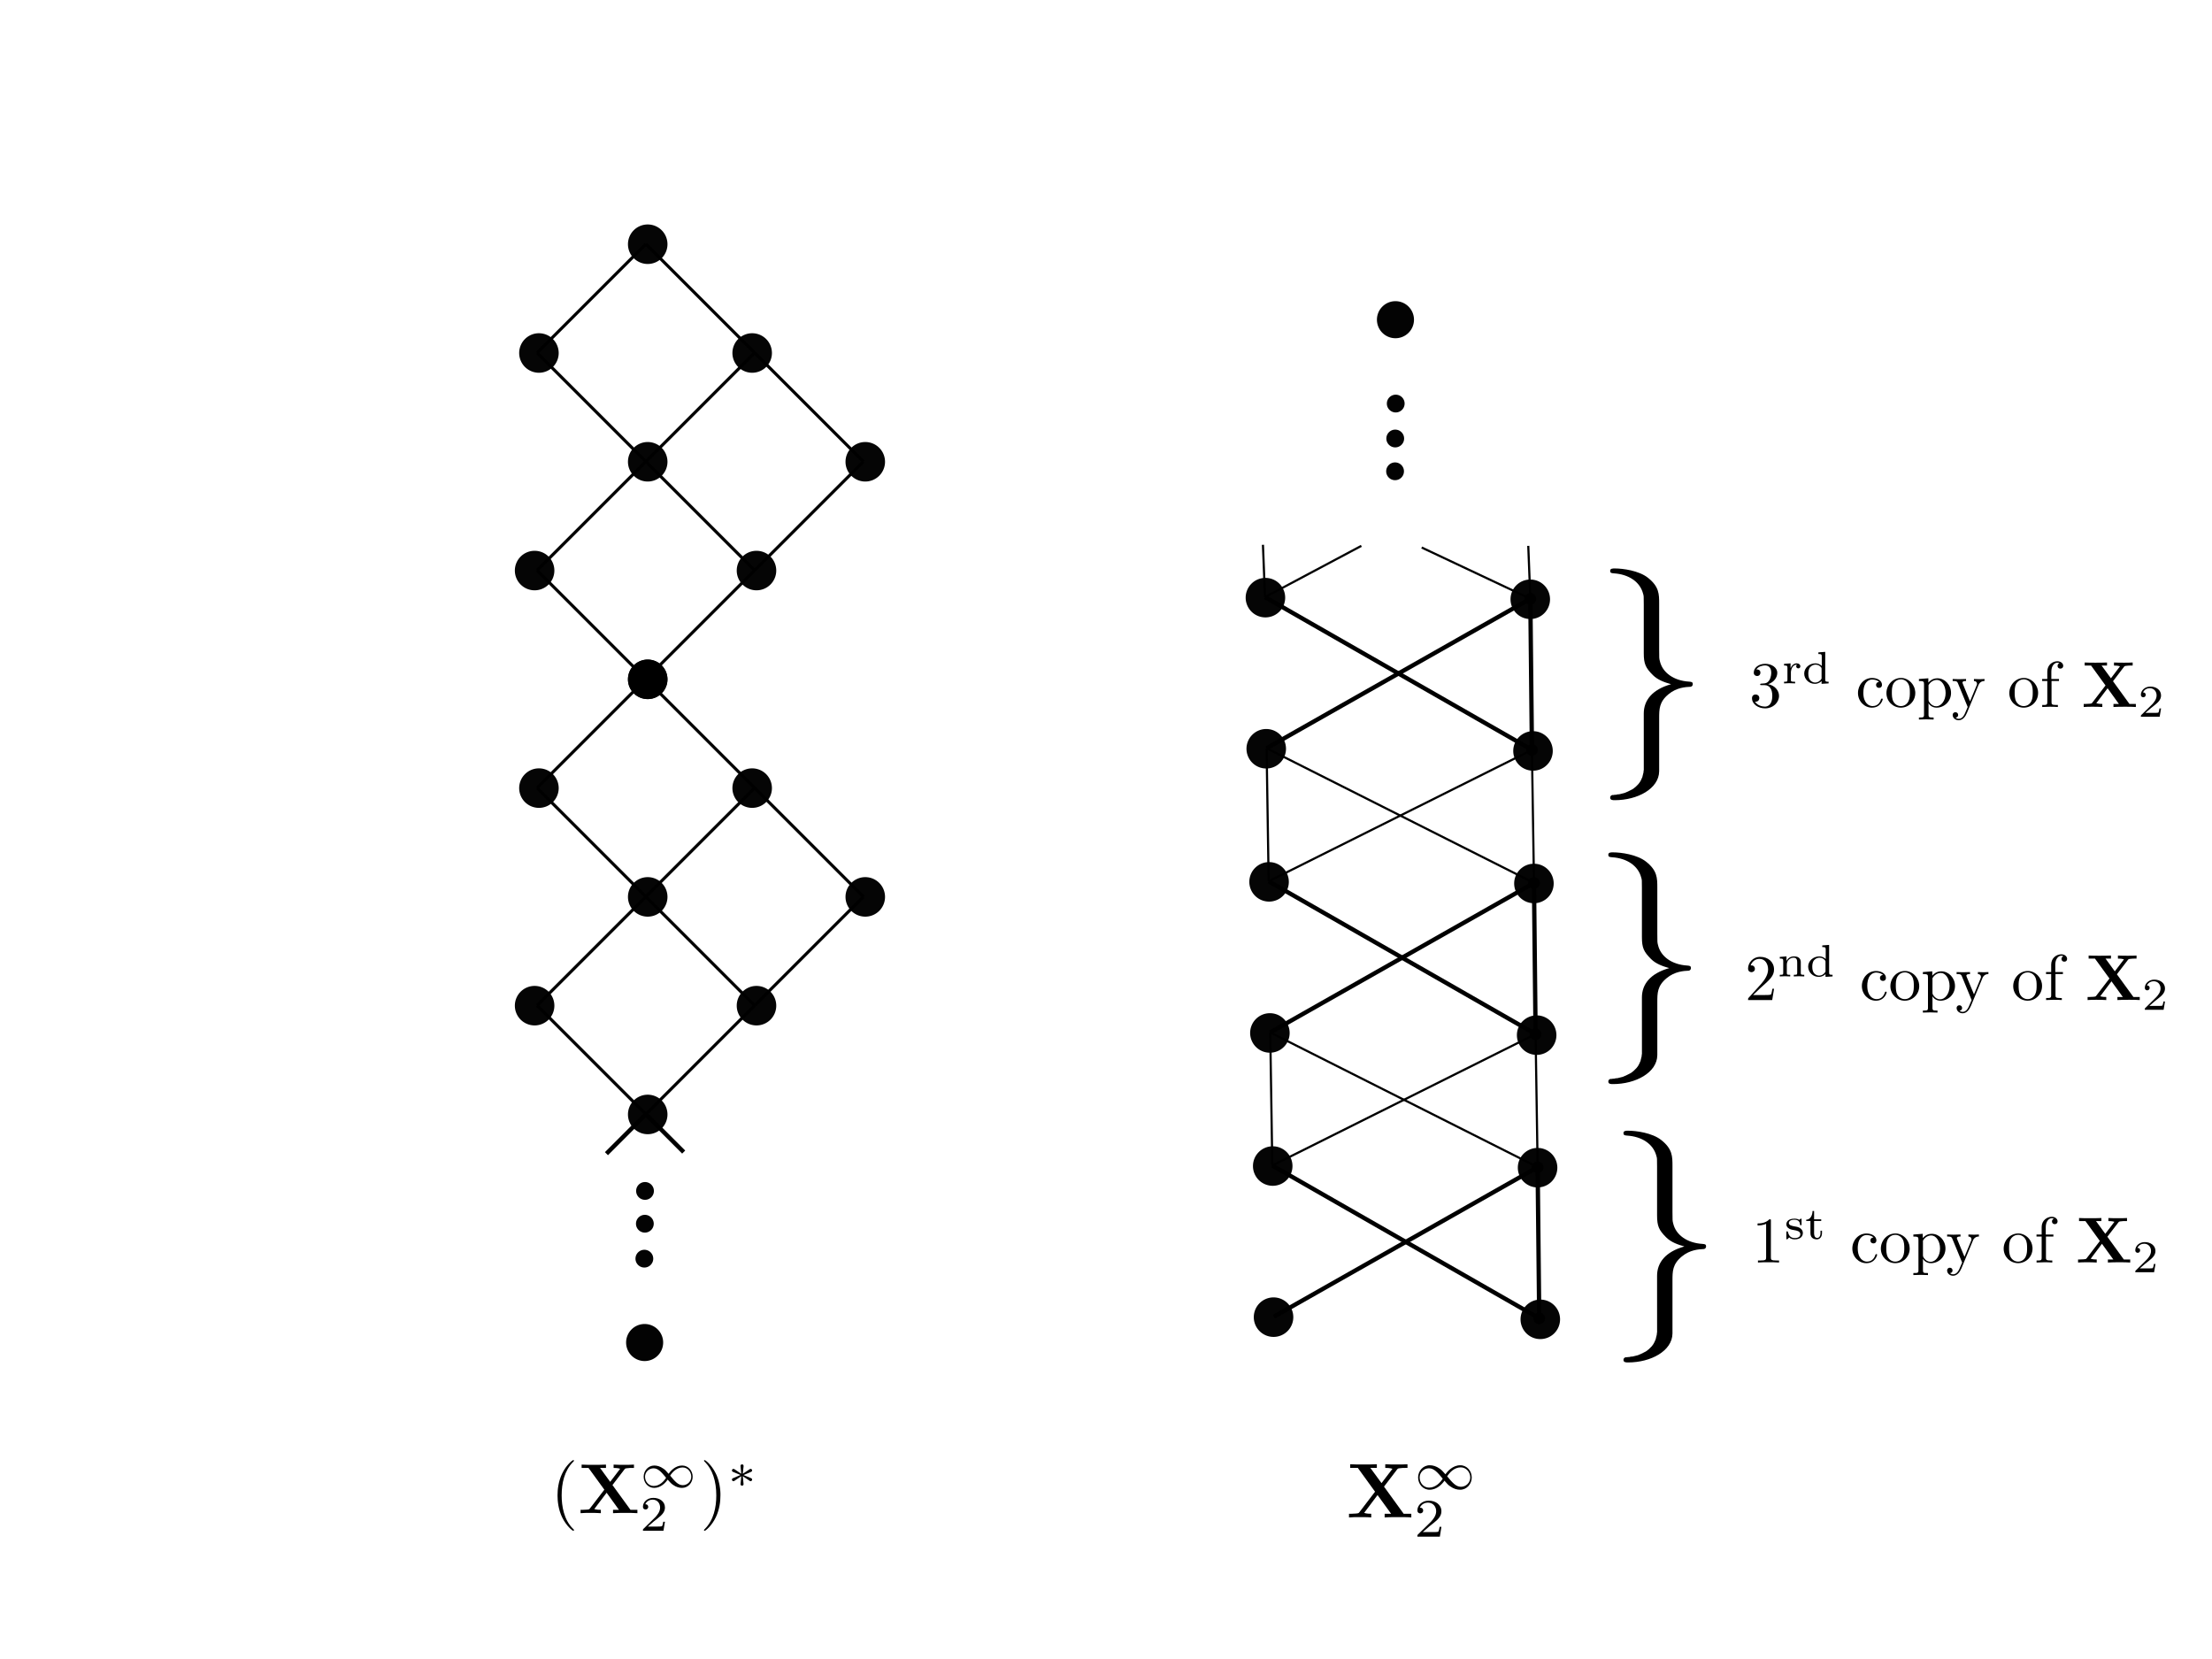 <?xml version="1.0" encoding="UTF-8" standalone="no"?>
<svg
   xmlns:ns0="http://www.iki.fi/pav/software/textext/"
   xmlns:dc="http://purl.org/dc/elements/1.1/"
   xmlns:cc="http://creativecommons.org/ns#"
   xmlns:rdf="http://www.w3.org/1999/02/22-rdf-syntax-ns#"
   xmlns:svg="http://www.w3.org/2000/svg"
   xmlns="http://www.w3.org/2000/svg"
   enable-background="new"
   id="svg8"
   version="1.1"
   viewBox="0 0 1024 768"
   height="768"
   width="1024">
  <defs
     id="defs2">
    <marker
       orient="auto"
       refY="0.0"
       refX="0.0"
       id="DotL"
       style="overflow:visible">
      <path
         id="path4583"
         d="M -2.5,-1.0 C -2.5,1.76 -4.74,4.0 -7.5,4.0 C -10.26,4.0 -12.5,1.76 -12.5,-1.0 C -12.5,-3.76 -10.26,-6.0 -7.5,-6.0 C -4.74,-6.0 -2.5,-3.76 -2.5,-1.0 z "
         style="fill-rule:evenodd;stroke:#000000;stroke-width:1pt;stroke-opacity:1;fill:#000000;fill-opacity:1"
         transform="scale(0.8) translate(7.4, 1)" />
    </marker>
    <marker
       orient="auto"
       refY="0"
       refX="0"
       id="DotL-4"
       style="overflow:visible">
      <path
         id="path4583-3"
         d="m -2.5,-1 c 0,2.76 -2.24,5 -5,5 -2.76,0 -5,-2.24 -5,-5 0,-2.76 2.24,-5 5,-5 2.76,0 5,2.24 5,5 z"
         style="fill:#000000;fill-opacity:1;fill-rule:evenodd;stroke:#000000;stroke-width:1pt;stroke-opacity:1"
         transform="matrix(0.8,0,0,0.8,5.92,0.8)" />
    </marker>
    <marker
       orient="auto"
       refY="0"
       refX="0"
       id="marker4846"
       style="overflow:visible">
      <path
         id="path4844"
         d="m -2.5,-1 c 0,2.76 -2.24,5 -5,5 -2.76,0 -5,-2.24 -5,-5 0,-2.76 2.24,-5 5,-5 2.76,0 5,2.24 5,5 z"
         style="fill:#000000;fill-opacity:1;fill-rule:evenodd;stroke:#000000;stroke-width:1pt;stroke-opacity:1"
         transform="matrix(0.8,0,0,0.8,5.92,0.8)" />
    </marker>
    <marker
       orient="auto"
       refY="0"
       refX="0"
       id="DotL-44"
       style="overflow:visible">
      <path
         id="path4583-35"
         d="m -2.5,-1 c 0,2.76 -2.24,5 -5,5 -2.76,0 -5,-2.24 -5,-5 0,-2.76 2.24,-5 5,-5 2.76,0 5,2.24 5,5 z"
         style="fill:#000000;fill-opacity:1;fill-rule:evenodd;stroke:#000000;stroke-width:1pt;stroke-opacity:1"
         transform="matrix(0.8,0,0,0.8,5.92,0.8)" />
    </marker>
    <marker
       orient="auto"
       refY="0"
       refX="0"
       id="marker4846-2"
       style="overflow:visible">
      <path
         id="path4844-1"
         d="m -2.5,-1 c 0,2.76 -2.24,5 -5,5 -2.76,0 -5,-2.24 -5,-5 0,-2.76 2.24,-5 5,-5 2.76,0 5,2.24 5,5 z"
         style="fill:#000000;fill-opacity:1;fill-rule:evenodd;stroke:#000000;stroke-width:1pt;stroke-opacity:1"
         transform="matrix(0.8,0,0,0.8,5.92,0.8)" />
    </marker>
    <marker
       orient="auto"
       refY="0"
       refX="0"
       id="DotL-9"
       style="overflow:visible">
      <path
         id="path4583-4"
         d="m -2.5,-1 c 0,2.76 -2.24,5 -5,5 -2.76,0 -5,-2.24 -5,-5 0,-2.76 2.24,-5 5,-5 2.76,0 5,2.24 5,5 z"
         style="fill:#000000;fill-opacity:1;fill-rule:evenodd;stroke:#000000;stroke-width:1pt;stroke-opacity:1"
         transform="matrix(0.8,0,0,0.8,5.92,0.8)" />
    </marker>
    <marker
       orient="auto"
       refY="0"
       refX="0"
       id="marker4846-6"
       style="overflow:visible">
      <path
         id="path4844-5"
         d="m -2.5,-1 c 0,2.76 -2.24,5 -5,5 -2.76,0 -5,-2.24 -5,-5 0,-2.76 2.24,-5 5,-5 2.76,0 5,2.24 5,5 z"
         style="fill:#000000;fill-opacity:1;fill-rule:evenodd;stroke:#000000;stroke-width:1pt;stroke-opacity:1"
         transform="matrix(0.8,0,0,0.8,5.92,0.8)" />
    </marker>
    <marker
       orient="auto"
       refY="0"
       refX="0"
       id="DotL-7"
       style="overflow:visible">
      <path
         id="path4583-6"
         d="m -2.5,-1 c 0,2.76 -2.24,5 -5,5 -2.76,0 -5,-2.24 -5,-5 0,-2.76 2.24,-5 5,-5 2.76,0 5,2.24 5,5 z"
         style="fill:#000000;fill-opacity:1;fill-rule:evenodd;stroke:#000000;stroke-width:1pt;stroke-opacity:1"
         transform="matrix(0.8,0,0,0.8,5.92,0.8)" />
    </marker>
    <marker
       orient="auto"
       refY="0"
       refX="0"
       id="marker4846-0"
       style="overflow:visible">
      <path
         id="path4844-9"
         d="m -2.5,-1 c 0,2.76 -2.24,5 -5,5 -2.76,0 -5,-2.24 -5,-5 0,-2.76 2.24,-5 5,-5 2.76,0 5,2.24 5,5 z"
         style="fill:#000000;fill-opacity:1;fill-rule:evenodd;stroke:#000000;stroke-width:1pt;stroke-opacity:1"
         transform="matrix(0.8,0,0,0.8,5.92,0.8)" />
    </marker>
    <marker
       orient="auto"
       refY="0"
       refX="0"
       id="DotL-9-9"
       style="overflow:visible">
      <path
         id="path4583-4-7"
         d="m -2.5,-1 c 0,2.76 -2.24,5 -5,5 -2.76,0 -5,-2.24 -5,-5 0,-2.76 2.24,-5 5,-5 2.76,0 5,2.24 5,5 z"
         style="fill:#000000;fill-opacity:1;fill-rule:evenodd;stroke:#000000;stroke-width:1pt;stroke-opacity:1"
         transform="matrix(0.8,0,0,0.8,5.92,0.8)" />
    </marker>
    <marker
       orient="auto"
       refY="0"
       refX="0"
       id="marker7077"
       style="overflow:visible">
      <path
         id="path7075"
         d="m -2.5,-1 c 0,2.76 -2.24,5 -5,5 -2.76,0 -5,-2.24 -5,-5 0,-2.76 2.24,-5 5,-5 2.76,0 5,2.24 5,5 z"
         style="fill:#000000;fill-opacity:1;fill-rule:evenodd;stroke:#000000;stroke-width:1pt;stroke-opacity:1"
         transform="matrix(0.8,0,0,0.8,5.92,0.8)" />
    </marker>
    <marker
       orient="auto"
       refY="0"
       refX="0"
       id="DotL-44-2"
       style="overflow:visible">
      <path
         id="path4583-35-8"
         d="m -2.5,-1 c 0,2.76 -2.24,5 -5,5 -2.76,0 -5,-2.24 -5,-5 0,-2.76 2.24,-5 5,-5 2.76,0 5,2.24 5,5 z"
         style="fill:#000000;fill-opacity:1;fill-rule:evenodd;stroke:#000000;stroke-width:1pt;stroke-opacity:1"
         transform="matrix(0.8,0,0,0.8,5.92,0.8)" />
    </marker>
    <marker
       orient="auto"
       refY="0"
       refX="0"
       id="marker7083"
       style="overflow:visible">
      <path
         id="path7081"
         d="m -2.5,-1 c 0,2.76 -2.24,5 -5,5 -2.76,0 -5,-2.24 -5,-5 0,-2.76 2.24,-5 5,-5 2.76,0 5,2.24 5,5 z"
         style="fill:#000000;fill-opacity:1;fill-rule:evenodd;stroke:#000000;stroke-width:1pt;stroke-opacity:1"
         transform="matrix(0.8,0,0,0.8,5.92,0.8)" />
    </marker>
    <marker
       orient="auto"
       refY="0"
       refX="0"
       id="DotL-4-0"
       style="overflow:visible">
      <path
         id="path4583-3-5"
         d="m -2.5,-1 c 0,2.76 -2.24,5 -5,5 -2.76,0 -5,-2.24 -5,-5 0,-2.76 2.24,-5 5,-5 2.76,0 5,2.24 5,5 z"
         style="fill:#000000;fill-opacity:1;fill-rule:evenodd;stroke:#000000;stroke-width:1pt;stroke-opacity:1"
         transform="matrix(0.8,0,0,0.8,5.92,0.8)" />
    </marker>
    <marker
       orient="auto"
       refY="0"
       refX="0"
       id="marker7089"
       style="overflow:visible">
      <path
         id="path7087"
         d="m -2.5,-1 c 0,2.76 -2.24,5 -5,5 -2.76,0 -5,-2.24 -5,-5 0,-2.76 2.24,-5 5,-5 2.76,0 5,2.24 5,5 z"
         style="fill:#000000;fill-opacity:1;fill-rule:evenodd;stroke:#000000;stroke-width:1pt;stroke-opacity:1"
         transform="matrix(0.8,0,0,0.8,5.92,0.8)" />
    </marker>
    <marker
       orient="auto"
       refY="0"
       refX="0"
       id="DotL-49"
       style="overflow:visible">
      <path
         id="path4583-9"
         d="m -2.5,-1 c 0,2.76 -2.24,5 -5,5 -2.76,0 -5,-2.24 -5,-5 0,-2.76 2.24,-5 5,-5 2.76,0 5,2.24 5,5 z"
         style="fill:#000000;fill-opacity:1;fill-rule:evenodd;stroke:#000000;stroke-width:1pt;stroke-opacity:1"
         transform="matrix(0.8,0,0,0.8,5.92,0.8)" />
    </marker>
    <marker
       orient="auto"
       refY="0"
       refX="0"
       id="marker7095"
       style="overflow:visible">
      <path
         id="path7093"
         d="m -2.5,-1 c 0,2.76 -2.24,5 -5,5 -2.76,0 -5,-2.24 -5,-5 0,-2.76 2.24,-5 5,-5 2.76,0 5,2.24 5,5 z"
         style="fill:#000000;fill-opacity:1;fill-rule:evenodd;stroke:#000000;stroke-width:1pt;stroke-opacity:1"
         transform="matrix(0.8,0,0,0.8,5.92,0.8)" />
    </marker>
    <marker
       orient="auto"
       refY="0"
       refX="0"
       id="DotL-9-6"
       style="overflow:visible">
      <path
         id="path4583-4-5"
         d="m -2.5,-1 c 0,2.76 -2.24,5 -5,5 -2.76,0 -5,-2.24 -5,-5 0,-2.76 2.24,-5 5,-5 2.76,0 5,2.24 5,5 z"
         style="fill:#000000;fill-opacity:1;fill-rule:evenodd;stroke:#000000;stroke-width:1pt;stroke-opacity:1"
         transform="matrix(0.8,0,0,0.8,5.92,0.8)" />
    </marker>
    <marker
       orient="auto"
       refY="0"
       refX="0"
       id="marker7706"
       style="overflow:visible">
      <path
         id="path7704"
         d="m -2.5,-1 c 0,2.76 -2.24,5 -5,5 -2.76,0 -5,-2.24 -5,-5 0,-2.76 2.24,-5 5,-5 2.76,0 5,2.24 5,5 z"
         style="fill:#000000;fill-opacity:1;fill-rule:evenodd;stroke:#000000;stroke-width:1pt;stroke-opacity:1"
         transform="matrix(0.8,0,0,0.8,5.92,0.8)" />
    </marker>
    <marker
       orient="auto"
       refY="0"
       refX="0"
       id="DotL-44-7"
       style="overflow:visible">
      <path
         id="path4583-35-1"
         d="m -2.5,-1 c 0,2.76 -2.24,5 -5,5 -2.76,0 -5,-2.24 -5,-5 0,-2.76 2.24,-5 5,-5 2.76,0 5,2.24 5,5 z"
         style="fill:#000000;fill-opacity:1;fill-rule:evenodd;stroke:#000000;stroke-width:1pt;stroke-opacity:1"
         transform="matrix(0.8,0,0,0.8,5.92,0.8)" />
    </marker>
    <marker
       orient="auto"
       refY="0"
       refX="0"
       id="marker7712"
       style="overflow:visible">
      <path
         id="path7710"
         d="m -2.5,-1 c 0,2.76 -2.24,5 -5,5 -2.76,0 -5,-2.24 -5,-5 0,-2.76 2.24,-5 5,-5 2.76,0 5,2.24 5,5 z"
         style="fill:#000000;fill-opacity:1;fill-rule:evenodd;stroke:#000000;stroke-width:1pt;stroke-opacity:1"
         transform="matrix(0.8,0,0,0.8,5.92,0.8)" />
    </marker>
    <marker
       orient="auto"
       refY="0"
       refX="0"
       id="DotL-4-9"
       style="overflow:visible">
      <path
         id="path4583-3-6"
         d="m -2.5,-1 c 0,2.76 -2.24,5 -5,5 -2.76,0 -5,-2.24 -5,-5 0,-2.76 2.24,-5 5,-5 2.76,0 5,2.24 5,5 z"
         style="fill:#000000;fill-opacity:1;fill-rule:evenodd;stroke:#000000;stroke-width:1pt;stroke-opacity:1"
         transform="matrix(0.8,0,0,0.8,5.92,0.8)" />
    </marker>
    <marker
       orient="auto"
       refY="0"
       refX="0"
       id="marker7718"
       style="overflow:visible">
      <path
         id="path7716"
         d="m -2.5,-1 c 0,2.76 -2.24,5 -5,5 -2.76,0 -5,-2.24 -5,-5 0,-2.76 2.24,-5 5,-5 2.76,0 5,2.24 5,5 z"
         style="fill:#000000;fill-opacity:1;fill-rule:evenodd;stroke:#000000;stroke-width:1pt;stroke-opacity:1"
         transform="matrix(0.8,0,0,0.8,5.92,0.8)" />
    </marker>
    <marker
       orient="auto"
       refY="0"
       refX="0"
       id="DotL-1"
       style="overflow:visible">
      <path
         id="path4583-0"
         d="m -2.5,-1 c 0,2.76 -2.24,5 -5,5 -2.76,0 -5,-2.24 -5,-5 0,-2.76 2.24,-5 5,-5 2.76,0 5,2.24 5,5 z"
         style="fill:#000000;fill-opacity:1;fill-rule:evenodd;stroke:#000000;stroke-width:1pt;stroke-opacity:1"
         transform="matrix(0.8,0,0,0.8,5.92,0.8)" />
    </marker>
    <marker
       orient="auto"
       refY="0"
       refX="0"
       id="marker7724"
       style="overflow:visible">
      <path
         id="path7722"
         d="m -2.5,-1 c 0,2.76 -2.24,5 -5,5 -2.76,0 -5,-2.24 -5,-5 0,-2.76 2.24,-5 5,-5 2.76,0 5,2.24 5,5 z"
         style="fill:#000000;fill-opacity:1;fill-rule:evenodd;stroke:#000000;stroke-width:1pt;stroke-opacity:1"
         transform="matrix(0.8,0,0,0.8,5.92,0.8)" />
    </marker>
    <marker
       orient="auto"
       refY="0"
       refX="0"
       id="DotL-44-7-0"
       style="overflow:visible">
      <path
         id="path4583-35-1-5"
         d="m -2.5,-1 c 0,2.76 -2.24,5 -5,5 -2.76,0 -5,-2.24 -5,-5 0,-2.76 2.24,-5 5,-5 2.76,0 5,2.24 5,5 z"
         style="fill:#000000;fill-opacity:1;fill-rule:evenodd;stroke:#000000;stroke-width:1pt;stroke-opacity:1"
         transform="matrix(0.8,0,0,0.8,5.92,0.8)" />
    </marker>
    <marker
       orient="auto"
       refY="0"
       refX="0"
       id="marker8646"
       style="overflow:visible">
      <path
         id="path8644"
         d="m -2.5,-1 c 0,2.76 -2.24,5 -5,5 -2.76,0 -5,-2.24 -5,-5 0,-2.76 2.24,-5 5,-5 2.76,0 5,2.24 5,5 z"
         style="fill:#000000;fill-opacity:1;fill-rule:evenodd;stroke:#000000;stroke-width:1pt;stroke-opacity:1"
         transform="matrix(0.8,0,0,0.8,5.92,0.8)" />
    </marker>
    <marker
       orient="auto"
       refY="0"
       refX="0"
       id="DotL-44-7-0-0"
       style="overflow:visible">
      <path
         id="path4583-35-1-5-2"
         d="m -2.5,-1 c 0,2.76 -2.24,5 -5,5 -2.76,0 -5,-2.24 -5,-5 0,-2.76 2.24,-5 5,-5 2.76,0 5,2.24 5,5 z"
         style="fill:#000000;fill-opacity:1;fill-rule:evenodd;stroke:#000000;stroke-width:1pt;stroke-opacity:1"
         transform="matrix(0.8,0,0,0.8,5.92,0.8)" />
    </marker>
    <marker
       orient="auto"
       refY="0"
       refX="0"
       id="marker9996"
       style="overflow:visible">
      <path
         id="path9994"
         d="m -2.5,-1 c 0,2.76 -2.24,5 -5,5 -2.76,0 -5,-2.24 -5,-5 0,-2.76 2.24,-5 5,-5 2.76,0 5,2.24 5,5 z"
         style="fill:#000000;fill-opacity:1;fill-rule:evenodd;stroke:#000000;stroke-width:1pt;stroke-opacity:1"
         transform="matrix(0.8,0,0,0.8,5.92,0.8)" />
    </marker>
    <marker
       orient="auto"
       refY="0"
       refX="0"
       id="DotL-44-7-0-05"
       style="overflow:visible">
      <path
         id="path4583-35-1-5-1"
         d="m -2.5,-1 c 0,2.76 -2.24,5 -5,5 -2.76,0 -5,-2.24 -5,-5 0,-2.76 2.24,-5 5,-5 2.76,0 5,2.24 5,5 z"
         style="fill:#000000;fill-opacity:1;fill-rule:evenodd;stroke:#000000;stroke-width:1pt;stroke-opacity:1"
         transform="matrix(0.8,0,0,0.8,5.92,0.8)" />
    </marker>
    <marker
       orient="auto"
       refY="0"
       refX="0"
       id="marker10893"
       style="overflow:visible">
      <path
         id="path10891"
         d="m -2.5,-1 c 0,2.76 -2.24,5 -5,5 -2.76,0 -5,-2.24 -5,-5 0,-2.76 2.24,-5 5,-5 2.76,0 5,2.24 5,5 z"
         style="fill:#000000;fill-opacity:1;fill-rule:evenodd;stroke:#000000;stroke-width:1pt;stroke-opacity:1"
         transform="matrix(0.8,0,0,0.8,5.92,0.8)" />
    </marker>
    <marker
       orient="auto"
       refY="0"
       refX="0"
       id="DotL-44-7-0-05-6"
       style="overflow:visible">
      <path
         id="path4583-35-1-5-1-1"
         d="m -2.5,-1 c 0,2.76 -2.24,5 -5,5 -2.76,0 -5,-2.24 -5,-5 0,-2.76 2.24,-5 5,-5 2.76,0 5,2.24 5,5 z"
         style="fill:#000000;fill-opacity:1;fill-rule:evenodd;stroke:#000000;stroke-width:1pt;stroke-opacity:1"
         transform="matrix(0.8,0,0,0.8,5.92,0.8)" />
    </marker>
    <marker
       orient="auto"
       refY="0"
       refX="0"
       id="marker13090"
       style="overflow:visible">
      <path
         id="path13088"
         d="m -2.5,-1 c 0,2.76 -2.24,5 -5,5 -2.76,0 -5,-2.24 -5,-5 0,-2.76 2.24,-5 5,-5 2.76,0 5,2.24 5,5 z"
         style="fill:#000000;fill-opacity:1;fill-rule:evenodd;stroke:#000000;stroke-width:1pt;stroke-opacity:1"
         transform="matrix(0.8,0,0,0.8,5.92,0.8)" />
    </marker>
    <marker
       orient="auto"
       refY="0"
       refX="0"
       id="DotL-44-7-0-05-0"
       style="overflow:visible">
      <path
         id="path4583-35-1-5-1-6"
         d="m -2.5,-1 c 0,2.76 -2.24,5 -5,5 -2.76,0 -5,-2.24 -5,-5 0,-2.76 2.24,-5 5,-5 2.76,0 5,2.24 5,5 z"
         style="fill:#000000;fill-opacity:1;fill-rule:evenodd;stroke:#000000;stroke-width:1pt;stroke-opacity:1"
         transform="matrix(0.8,0,0,0.8,5.92,0.8)" />
    </marker>
    <marker
       orient="auto"
       refY="0"
       refX="0"
       id="marker6321"
       style="overflow:visible">
      <path
         id="path6319"
         d="m -2.5,-1 c 0,2.76 -2.24,5 -5,5 -2.76,0 -5,-2.24 -5,-5 0,-2.76 2.24,-5 5,-5 2.76,0 5,2.24 5,5 z"
         style="fill:#000000;fill-opacity:1;fill-rule:evenodd;stroke:#000000;stroke-width:1pt;stroke-opacity:1"
         transform="matrix(0.8,0,0,0.8,5.92,0.8)" />
    </marker>
    <marker
       orient="auto"
       refY="0"
       refX="0"
       id="DotL-44-7-0-05-0-9"
       style="overflow:visible">
      <path
         id="path4583-35-1-5-1-6-0"
         d="m -2.5,-1 c 0,2.76 -2.24,5 -5,5 -2.76,0 -5,-2.24 -5,-5 0,-2.76 2.24,-5 5,-5 2.76,0 5,2.24 5,5 z"
         style="fill:#000000;fill-opacity:1;fill-rule:evenodd;stroke:#000000;stroke-width:1pt;stroke-opacity:1"
         transform="matrix(0.8,0,0,0.8,5.92,0.8)" />
    </marker>
    <marker
       orient="auto"
       refY="0"
       refX="0"
       id="marker6841"
       style="overflow:visible">
      <path
         id="path6839"
         d="m -2.5,-1 c 0,2.76 -2.24,5 -5,5 -2.76,0 -5,-2.24 -5,-5 0,-2.76 2.24,-5 5,-5 2.76,0 5,2.24 5,5 z"
         style="fill:#000000;fill-opacity:1;fill-rule:evenodd;stroke:#000000;stroke-width:1pt;stroke-opacity:1"
         transform="matrix(0.8,0,0,0.8,5.92,0.8)" />
    </marker>
  </defs>
  <g
     id="layer3"
     style="display:inline">
    <path
       transform="scale(-1)"
       d="m -294.487,-551.317 a 4.113,4.113 0 0 1 -4.102,4.112 4.113,4.113 0 0 1 -4.123,-4.092 4.113,4.113 0 0 1 4.082,-4.133 4.113,4.113 0 0 1 4.143,4.072"
       id="path14801-6-2-8-0-7"
       style="display:inline;opacity:0.99;fill:#000000;fill-opacity:0.995;stroke:none;stroke-width:0.959;stroke-miterlimit:4;stroke-dasharray:none;stroke-dashoffset:35.339;stroke-opacity:1" />
    <path
       transform="scale(-1)"
       d="m -294.413,-566.495 a 4.113,4.113 0 0 1 -4.102,4.112 4.113,4.113 0 0 1 -4.123,-4.092 4.113,4.113 0 0 1 4.082,-4.133 4.113,4.113 0 0 1 4.143,4.072"
       id="path14801-6-2-8-0-8-0"
       style="display:inline;opacity:0.99;fill:#000000;fill-opacity:0.995;stroke:none;stroke-width:0.959;stroke-miterlimit:4;stroke-dasharray:none;stroke-dashoffset:35.339;stroke-opacity:1" />
    <path
       transform="scale(-1)"
       d="m -294.182,-582.671 a 4.113,4.113 0 0 1 -4.102,4.113 4.113,4.113 0 0 1 -4.123,-4.092 4.113,4.113 0 0 1 4.082,-4.133 4.113,4.113 0 0 1 4.143,4.072"
       id="path14801-6-2-8-0-5-0"
       style="display:inline;opacity:0.99;fill:#000000;fill-opacity:0.995;stroke:none;stroke-width:0.959;stroke-miterlimit:4;stroke-dasharray:none;stroke-dashoffset:35.339;stroke-opacity:1" />
    <path
       transform="scale(-1)"
       d="m -289.844,-621.495 a 8.577,8.577 0 0 1 -8.556,8.577 8.577,8.577 0 0 1 -8.598,-8.535 8.577,8.577 0 0 1 8.513,-8.619 8.577,8.577 0 0 1 8.64,8.492"
       id="path14801-6-2-8-7-3"
       style="display:inline;opacity:0.99;fill:#000000;fill-opacity:0.995;stroke:none;stroke-width:2;stroke-miterlimit:4;stroke-dasharray:none;stroke-dashoffset:35.339;stroke-opacity:1" />
    <path
       style="display:inline;fill:none;stroke:#000000;stroke-width:1.424;stroke-linecap:butt;stroke-linejoin:miter;stroke-miterlimit:4;stroke-dasharray:none;stroke-opacity:1"
       d="m 298.992,314.394 50.357,-50.357"
       id="path4487" />
    <path
       style="display:inline;fill:none;stroke:#000000;stroke-width:1.424;stroke-linecap:butt;stroke-linejoin:miter;stroke-miterlimit:4;stroke-dasharray:none;stroke-opacity:1"
       d="M 298.992,314.394 248.636,264.037"
       id="path4487-2" />
    <path
       style="display:inline;fill:none;stroke:#000000;stroke-width:1.424;stroke-linecap:butt;stroke-linejoin:miter;stroke-miterlimit:4;stroke-dasharray:none;stroke-opacity:1"
       d="M 349.349,264.037 298.992,213.681"
       id="path4487-6" />
    <path
       style="display:inline;fill:none;stroke:#000000;stroke-width:1.424;stroke-linecap:butt;stroke-linejoin:miter;stroke-miterlimit:4;stroke-dasharray:none;stroke-opacity:1"
       d="m 248.636,264.037 50.357,-50.357"
       id="path4487-3" />
    <path
       style="display:inline;fill:none;stroke:#000000;stroke-width:1.424;stroke-linecap:butt;stroke-linejoin:miter;stroke-miterlimit:4;stroke-dasharray:none;stroke-opacity:1"
       d="m 349.349,264.037 50.357,-50.357"
       id="path4487-0" />
    <path
       style="display:inline;fill:none;stroke:#000000;stroke-width:1.424;stroke-linecap:butt;stroke-linejoin:miter;stroke-miterlimit:4;stroke-dasharray:none;stroke-opacity:1"
       d="M 399.706,213.681 349.349,163.324"
       id="path4487-6-2" />
    <path
       style="display:inline;fill:none;stroke:#000000;stroke-width:1.424;stroke-linecap:butt;stroke-linejoin:miter;stroke-miterlimit:4;stroke-dasharray:none;stroke-opacity:1"
       d="M 298.992,213.681 349.349,163.324"
       id="path4487-3-0" />
    <path
       style="display:inline;fill:none;stroke:#000000;stroke-width:1.424;stroke-linecap:butt;stroke-linejoin:miter;stroke-miterlimit:4;stroke-dasharray:none;stroke-opacity:1"
       d="M 298.992,213.681 248.636,163.324"
       id="path4487-2-3" />
    <path
       style="display:inline;fill:none;stroke:#000000;stroke-width:1.424;stroke-linecap:butt;stroke-linejoin:miter;stroke-miterlimit:4;stroke-dasharray:none;stroke-opacity:1"
       d="M 349.349,163.324 298.992,112.967"
       id="path4487-6-0" />
    <path
       style="display:inline;fill:none;stroke:#000000;stroke-width:1.424;stroke-linecap:butt;stroke-linejoin:miter;stroke-miterlimit:4;stroke-dasharray:none;stroke-opacity:1"
       d="m 248.636,163.324 50.357,-50.357"
       id="path4487-3-9" />
    <path
       style="display:inline;opacity:0.98;fill:#000000;fill-opacity:1;stroke:none;stroke-width:1.906;stroke-miterlimit:4;stroke-dasharray:none;stroke-dashoffset:35.339;stroke-opacity:1"
       id="path4784"
       d="m 308.993,314.484 a 9.146,9.146 0 0 1 -9.124,9.146 9.146,9.146 0 0 1 -9.169,-9.102 9.146,9.146 0 0 1 9.079,-9.191 9.146,9.146 0 0 1 9.213,9.056" />
    <path
       style="display:inline;opacity:0.98;fill:#000000;fill-opacity:1;stroke:none;stroke-width:1.906;stroke-miterlimit:4;stroke-dasharray:none;stroke-dashoffset:35.339;stroke-opacity:1"
       id="path4784-8"
       d="m 359.35,264.127 a 9.146,9.146 0 0 1 -9.124,9.146 9.146,9.146 0 0 1 -9.169,-9.102 9.146,9.146 0 0 1 9.079,-9.191 9.146,9.146 0 0 1 9.213,9.056" />
    <path
       style="display:inline;opacity:0.98;fill:#000000;fill-opacity:1;stroke:none;stroke-width:1.906;stroke-miterlimit:4;stroke-dasharray:none;stroke-dashoffset:35.339;stroke-opacity:1"
       id="path4784-5"
       d="m 409.707,213.77 a 9.146,9.146 0 0 1 -9.124,9.146 9.146,9.146 0 0 1 -9.169,-9.102 9.146,9.146 0 0 1 9.079,-9.191 9.146,9.146 0 0 1 9.213,9.056" />
    <path
       style="display:inline;opacity:0.98;fill:#000000;fill-opacity:1;stroke:none;stroke-width:1.906;stroke-miterlimit:4;stroke-dasharray:none;stroke-dashoffset:35.339;stroke-opacity:1"
       id="path4784-6"
       d="m 357.35,163.414 a 9.146,9.146 0 0 1 -9.124,9.146 9.146,9.146 0 0 1 -9.169,-9.102 9.146,9.146 0 0 1 9.079,-9.191 9.146,9.146 0 0 1 9.213,9.056" />
    <path
       style="display:inline;opacity:0.98;fill:#000000;fill-opacity:1;stroke:none;stroke-width:1.906;stroke-miterlimit:4;stroke-dasharray:none;stroke-dashoffset:35.339;stroke-opacity:1"
       id="path4784-85"
       d="m 308.993,213.77 a 9.146,9.146 0 0 1 -9.124,9.146 9.146,9.146 0 0 1 -9.169,-9.102 9.146,9.146 0 0 1 9.079,-9.191 9.146,9.146 0 0 1 9.213,9.056" />
    <path
       style="display:inline;opacity:0.98;fill:#000000;fill-opacity:1;stroke:none;stroke-width:1.906;stroke-miterlimit:4;stroke-dasharray:none;stroke-dashoffset:35.339;stroke-opacity:1"
       id="path4784-63"
       d="m 256.636,264.127 a 9.146,9.146 0 0 1 -9.124,9.146 9.146,9.146 0 0 1 -9.169,-9.102 9.146,9.146 0 0 1 9.079,-9.191 9.146,9.146 0 0 1 9.213,9.056" />
    <path
       style="display:inline;opacity:0.98;fill:#000000;fill-opacity:1;stroke:none;stroke-width:1.906;stroke-miterlimit:4;stroke-dasharray:none;stroke-dashoffset:35.339;stroke-opacity:1"
       id="path4784-9"
       d="m 258.636,163.414 a 9.146,9.146 0 0 1 -9.124,9.146 9.146,9.146 0 0 1 -9.169,-9.102 9.146,9.146 0 0 1 9.079,-9.191 9.146,9.146 0 0 1 9.213,9.056" />
    <path
       style="display:inline;opacity:0.98;fill:#000000;fill-opacity:1;stroke:none;stroke-width:1.906;stroke-miterlimit:4;stroke-dasharray:none;stroke-dashoffset:35.339;stroke-opacity:1"
       id="path4784-7"
       d="m 308.993,113.057 a 9.146,9.146 0 0 1 -9.124,9.146 9.146,9.146 0 0 1 -9.169,-9.102 9.146,9.146 0 0 1 9.079,-9.191 9.146,9.146 0 0 1 9.213,9.056" />
    <path
       style="display:inline;fill:none;stroke:#000000;stroke-width:1.424;stroke-linecap:butt;stroke-linejoin:miter;stroke-miterlimit:4;stroke-dasharray:none;stroke-opacity:1"
       d="m 298.992,515.822 50.357,-50.357"
       id="path4487-4" />
    <path
       style="display:inline;fill:none;stroke:#000000;stroke-width:1.424;stroke-linecap:butt;stroke-linejoin:miter;stroke-miterlimit:4;stroke-dasharray:none;stroke-opacity:1"
       d="M 298.992,515.822 248.636,465.465"
       id="path4487-2-5" />
    <path
       style="display:inline;fill:none;stroke:#000000;stroke-width:1.424;stroke-linecap:butt;stroke-linejoin:miter;stroke-miterlimit:4;stroke-dasharray:none;stroke-opacity:1"
       d="M 349.349,465.465 298.992,415.108"
       id="path4487-6-4" />
    <path
       style="display:inline;fill:none;stroke:#000000;stroke-width:1.424;stroke-linecap:butt;stroke-linejoin:miter;stroke-miterlimit:4;stroke-dasharray:none;stroke-opacity:1"
       d="m 248.636,465.465 50.357,-50.357"
       id="path4487-3-3" />
    <path
       style="display:inline;fill:none;stroke:#000000;stroke-width:1.424;stroke-linecap:butt;stroke-linejoin:miter;stroke-miterlimit:4;stroke-dasharray:none;stroke-opacity:1"
       d="m 349.349,465.465 50.357,-50.357"
       id="path4487-0-7" />
    <path
       style="display:inline;fill:none;stroke:#000000;stroke-width:1.424;stroke-linecap:butt;stroke-linejoin:miter;stroke-miterlimit:4;stroke-dasharray:none;stroke-opacity:1"
       d="M 399.706,415.108 349.349,364.751"
       id="path4487-6-2-1" />
    <path
       style="display:inline;fill:none;stroke:#000000;stroke-width:1.424;stroke-linecap:butt;stroke-linejoin:miter;stroke-miterlimit:4;stroke-dasharray:none;stroke-opacity:1"
       d="m 298.992,415.108 50.357,-50.357"
       id="path4487-3-0-9" />
    <path
       style="display:inline;fill:none;stroke:#000000;stroke-width:1.424;stroke-linecap:butt;stroke-linejoin:miter;stroke-miterlimit:4;stroke-dasharray:none;stroke-opacity:1"
       d="M 298.992,415.108 248.636,364.751"
       id="path4487-2-3-1" />
    <path
       style="display:inline;fill:none;stroke:#000000;stroke-width:1.424;stroke-linecap:butt;stroke-linejoin:miter;stroke-miterlimit:4;stroke-dasharray:none;stroke-opacity:1"
       d="M 349.349,364.751 298.992,314.394"
       id="path4487-6-0-2" />
    <path
       style="display:inline;fill:none;stroke:#000000;stroke-width:1.424;stroke-linecap:butt;stroke-linejoin:miter;stroke-miterlimit:4;stroke-dasharray:none;stroke-opacity:1"
       d="m 248.636,364.751 50.357,-50.357"
       id="path4487-3-9-7" />
    <path
       style="display:inline;opacity:0.98;fill:#000000;fill-opacity:1;stroke:none;stroke-width:1.906;stroke-miterlimit:4;stroke-dasharray:none;stroke-dashoffset:35.339;stroke-opacity:1"
       id="path4784-0"
       d="m 308.993,515.912 a 9.146,9.146 0 0 1 -9.124,9.146 9.146,9.146 0 0 1 -9.169,-9.102 9.146,9.146 0 0 1 9.079,-9.191 9.146,9.146 0 0 1 9.213,9.056" />
    <path
       style="display:inline;opacity:0.98;fill:#000000;fill-opacity:1;stroke:none;stroke-width:1.906;stroke-miterlimit:4;stroke-dasharray:none;stroke-dashoffset:35.339;stroke-opacity:1"
       id="path4784-8-4"
       d="m 359.35,465.555 a 9.146,9.146 0 0 1 -9.124,9.146 9.146,9.146 0 0 1 -9.169,-9.102 9.146,9.146 0 0 1 9.079,-9.191 9.146,9.146 0 0 1 9.213,9.056" />
    <path
       style="display:inline;opacity:0.98;fill:#000000;fill-opacity:1;stroke:none;stroke-width:1.906;stroke-miterlimit:4;stroke-dasharray:none;stroke-dashoffset:35.339;stroke-opacity:1"
       id="path4784-5-7"
       d="m 409.707,415.198 a 9.146,9.146 0 0 1 -9.124,9.146 9.146,9.146 0 0 1 -9.169,-9.102 9.146,9.146 0 0 1 9.079,-9.191 9.146,9.146 0 0 1 9.213,9.056" />
    <path
       style="display:inline;opacity:0.98;fill:#000000;fill-opacity:1;stroke:none;stroke-width:1.906;stroke-miterlimit:4;stroke-dasharray:none;stroke-dashoffset:35.339;stroke-opacity:1"
       id="path4784-6-7"
       d="m 357.35,364.841 a 9.146,9.146 0 0 1 -9.124,9.146 9.146,9.146 0 0 1 -9.169,-9.102 9.146,9.146 0 0 1 9.079,-9.191 9.146,9.146 0 0 1 9.213,9.056" />
    <path
       style="display:inline;opacity:0.98;fill:#000000;fill-opacity:1;stroke:none;stroke-width:1.906;stroke-miterlimit:4;stroke-dasharray:none;stroke-dashoffset:35.339;stroke-opacity:1"
       id="path4784-85-2"
       d="m 308.993,415.198 a 9.146,9.146 0 0 1 -9.124,9.146 9.146,9.146 0 0 1 -9.169,-9.102 9.146,9.146 0 0 1 9.079,-9.191 9.146,9.146 0 0 1 9.213,9.056" />
    <path
       style="display:inline;opacity:0.98;fill:#000000;fill-opacity:1;stroke:none;stroke-width:1.906;stroke-miterlimit:4;stroke-dasharray:none;stroke-dashoffset:35.339;stroke-opacity:1"
       id="path4784-63-7"
       d="m 256.636,465.555 a 9.146,9.146 0 0 1 -9.124,9.146 9.146,9.146 0 0 1 -9.169,-9.102 9.146,9.146 0 0 1 9.079,-9.191 9.146,9.146 0 0 1 9.213,9.056" />
    <path
       style="display:inline;opacity:0.98;fill:#000000;fill-opacity:1;stroke:none;stroke-width:1.906;stroke-miterlimit:4;stroke-dasharray:none;stroke-dashoffset:35.339;stroke-opacity:1"
       id="path4784-9-6"
       d="m 258.636,364.841 a 9.146,9.146 0 0 1 -9.124,9.146 9.146,9.146 0 0 1 -9.169,-9.102 9.146,9.146 0 0 1 9.079,-9.191 9.146,9.146 0 0 1 9.213,9.056" />
    <path
       style="display:inline;opacity:0.98;fill:#000000;fill-opacity:1;stroke:none;stroke-width:1.906;stroke-miterlimit:4;stroke-dasharray:none;stroke-dashoffset:35.339;stroke-opacity:1"
       id="path4784-7-2"
       d="m 308.993,314.484 a 9.146,9.146 0 0 1 -9.124,9.146 9.146,9.146 0 0 1 -9.169,-9.102 9.146,9.146 0 0 1 9.079,-9.191 9.146,9.146 0 0 1 9.213,9.056" />
    <path
       id="path4910"
       d="m 280.743,534.071 18.249,-18.249 17.504,17.504"
       style="display:inline;fill:none;stroke:#000000;stroke-width:2;stroke-linecap:butt;stroke-linejoin:miter;stroke-opacity:1;stroke-miterlimit:4;stroke-dasharray:none" />
  </g>
  <g
     id="layer4"
     style="display:inline">
    <path
       d="m 649.934,218.179 a 4.113,4.113 0 0 1 -4.102,4.113 4.113,4.113 0 0 1 -4.123,-4.092 4.113,4.113 0 0 1 4.082,-4.133 4.113,4.113 0 0 1 4.143,4.072"
       id="path14801-6-2-8-0-7-3"
       style="display:inline;opacity:0.99;fill:#000000;fill-opacity:0.995;stroke:none;stroke-width:0.959;stroke-miterlimit:4;stroke-dasharray:none;stroke-dashoffset:35.339;stroke-opacity:1" />
    <path
       d="m 650.008,203 a 4.113,4.113 0 0 1 -4.102,4.112 4.113,4.113 0 0 1 -4.123,-4.092 4.113,4.113 0 0 1 4.082,-4.133 4.113,4.113 0 0 1 4.143,4.072"
       id="path14801-6-2-8-0-8-0-7"
       style="display:inline;opacity:0.99;fill:#000000;fill-opacity:0.995;stroke:none;stroke-width:0.959;stroke-miterlimit:4;stroke-dasharray:none;stroke-dashoffset:35.339;stroke-opacity:1" />
    <path
       d="m 650.239,186.824 a 4.113,4.113 0 0 1 -4.102,4.112 4.113,4.113 0 0 1 -4.123,-4.092 4.113,4.113 0 0 1 4.082,-4.133 4.113,4.113 0 0 1 4.143,4.072"
       id="path14801-6-2-8-0-5-0-1"
       style="display:inline;opacity:0.99;fill:#000000;fill-opacity:0.995;stroke:none;stroke-width:0.959;stroke-miterlimit:4;stroke-dasharray:none;stroke-dashoffset:35.339;stroke-opacity:1" />
    <path
       d="m 654.577,148 a 8.577,8.577 0 0 1 -8.556,8.577 8.577,8.577 0 0 1 -8.598,-8.535 8.577,8.577 0 0 1 8.513,-8.619 8.577,8.577 0 0 1 8.64,8.492"
       id="path14801-6-2-8-7-3-3"
       style="display:inline;opacity:0.99;fill:#000000;fill-opacity:0.995;stroke:none;stroke-width:2;stroke-miterlimit:4;stroke-dasharray:none;stroke-dashoffset:35.339;stroke-opacity:1" />
    <path
       style="display:inline;fill:none;stroke:#000000;stroke-width:2;stroke-linecap:butt;stroke-linejoin:miter;stroke-miterlimit:4;stroke-dasharray:none;stroke-opacity:1"
       d="M 712.554,610.264 588.986,539.554"
       id="path4487-6-0-9" />
    <path
       style="display:inline;fill:none;stroke:#000000;stroke-width:2;stroke-linecap:butt;stroke-linejoin:miter;stroke-miterlimit:4;stroke-dasharray:none;stroke-opacity:1"
       d="M 589.722,609.516 711.817,540.302"
       id="path4487-6-0-9-8" />
    <path
       style="display:inline;fill:none;stroke:#000000;stroke-width:2;stroke-linecap:butt;stroke-linejoin:miter;stroke-miterlimit:4;stroke-dasharray:none;stroke-opacity:1;marker-start:url(#DotL-44-7-0-05);marker-end:url(#DotL-44-7-0-05)"
       d="m 712.554,610.264 -0.736,-69.963"
       id="path4487-6-0-9-3" />
    <path
       style="display:inline;opacity:0.98;fill:#000000;fill-opacity:1;stroke:none;stroke-width:1.906;stroke-miterlimit:4;stroke-dasharray:none;stroke-dashoffset:35.339;stroke-opacity:1"
       id="path4784-2"
       d="m 598.709,609.75 a 9.146,9.146 0 0 1 -9.124,9.146 9.146,9.146 0 0 1 -9.169,-9.102 9.146,9.146 0 0 1 9.079,-9.191 9.146,9.146 0 0 1 9.213,9.056" />
    <path
       style="display:inline;opacity:0.98;fill:#000000;fill-opacity:1;stroke:none;stroke-width:1.906;stroke-miterlimit:4;stroke-dasharray:none;stroke-dashoffset:35.339;stroke-opacity:1"
       id="path4784-2-5"
       d="m 722.2,610.76 a 9.146,9.146 0 0 1 -9.124,9.146 9.146,9.146 0 0 1 -9.169,-9.102 9.146,9.146 0 0 1 9.079,-9.191 9.146,9.146 0 0 1 9.213,9.056" />
    <path
       style="display:inline;opacity:0.98;fill:#000000;fill-opacity:1;stroke:none;stroke-width:1.906;stroke-miterlimit:4;stroke-dasharray:none;stroke-dashoffset:35.339;stroke-opacity:1"
       id="path4784-2-3"
       d="m 720.937,540.554 a 9.146,9.146 0 0 1 -9.124,9.146 9.146,9.146 0 0 1 -9.169,-9.102 9.146,9.146 0 0 1 9.079,-9.191 9.146,9.146 0 0 1 9.213,9.056" />
    <path
       style="display:inline;opacity:0.98;fill:#000000;fill-opacity:1;stroke:none;stroke-width:1.906;stroke-miterlimit:4;stroke-dasharray:none;stroke-dashoffset:35.339;stroke-opacity:1"
       id="path4784-2-4"
       d="m 598.33,539.797 a 9.146,9.146 0 0 1 -9.124,9.146 9.146,9.146 0 0 1 -9.169,-9.102 9.146,9.146 0 0 1 9.079,-9.191 9.146,9.146 0 0 1 9.213,9.056" />
    <path
       style="display:inline;fill:none;stroke:#000000;stroke-width:2;stroke-linecap:butt;stroke-linejoin:miter;stroke-miterlimit:4;stroke-dasharray:none;stroke-opacity:1"
       d="M 710.864,478.7 587.296,407.989"
       id="path4487-6-0-9-7" />
    <path
       style="display:inline;fill:none;stroke:#000000;stroke-width:2;stroke-linecap:butt;stroke-linejoin:miter;stroke-miterlimit:4;stroke-dasharray:none;stroke-opacity:1"
       d="M 588.032,477.952 710.127,408.737"
       id="path4487-6-0-9-8-4" />
    <path
       style="display:inline;fill:none;stroke:#000000;stroke-width:2;stroke-linecap:butt;stroke-linejoin:miter;stroke-miterlimit:4;stroke-dasharray:none;stroke-opacity:1;marker-start:url(#DotL-44-7-0-05-0);marker-end:url(#DotL-44-7-0-05-0)"
       d="m 710.864,478.7 -0.736,-69.963"
       id="path4487-6-0-9-3-0" />
    <path
       style="display:inline;opacity:0.98;fill:#000000;fill-opacity:1;stroke:none;stroke-width:1.906;stroke-miterlimit:4;stroke-dasharray:none;stroke-dashoffset:35.339;stroke-opacity:1"
       id="path4784-2-47"
       d="m 597.019,478.186 a 9.146,9.146 0 0 1 -9.124,9.146 9.146,9.146 0 0 1 -9.169,-9.102 9.146,9.146 0 0 1 9.079,-9.191 9.146,9.146 0 0 1 9.213,9.056" />
    <path
       style="display:inline;opacity:0.98;fill:#000000;fill-opacity:1;stroke:none;stroke-width:1.906;stroke-miterlimit:4;stroke-dasharray:none;stroke-dashoffset:35.339;stroke-opacity:1"
       id="path4784-2-5-6"
       d="m 720.51,479.196 a 9.146,9.146 0 0 1 -9.124,9.146 9.146,9.146 0 0 1 -9.169,-9.102 9.146,9.146 0 0 1 9.079,-9.191 9.146,9.146 0 0 1 9.213,9.056" />
    <path
       style="display:inline;opacity:0.98;fill:#000000;fill-opacity:1;stroke:none;stroke-width:1.906;stroke-miterlimit:4;stroke-dasharray:none;stroke-dashoffset:35.339;stroke-opacity:1"
       id="path4784-2-3-5"
       d="m 719.247,408.99 a 9.146,9.146 0 0 1 -9.124,9.146 9.146,9.146 0 0 1 -9.169,-9.102 9.146,9.146 0 0 1 9.079,-9.191 9.146,9.146 0 0 1 9.213,9.056" />
    <path
       style="display:inline;opacity:0.98;fill:#000000;fill-opacity:1;stroke:none;stroke-width:1.906;stroke-miterlimit:4;stroke-dasharray:none;stroke-dashoffset:35.339;stroke-opacity:1"
       id="path4784-2-4-4"
       d="m 596.64,408.233 a 9.146,9.146 0 0 1 -9.124,9.146 9.146,9.146 0 0 1 -9.169,-9.102 9.146,9.146 0 0 1 9.079,-9.191 9.146,9.146 0 0 1 9.213,9.056" />
    <path
       id="path6356"
       d="M 588.986,539.554 710.864,478.7"
       style="display:inline;fill:none;stroke:#000000;stroke-width:1px;stroke-linecap:butt;stroke-linejoin:miter;stroke-opacity:1" />
    <path
       id="path6358"
       d="m 711.817,540.302 -0.954,-61.601"
       style="display:inline;fill:none;stroke:#000000;stroke-width:1px;stroke-linecap:butt;stroke-linejoin:miter;stroke-opacity:1" />
    <path
       id="path6360"
       d="m 588.986,539.554 -0.954,-61.601"
       style="display:inline;fill:none;stroke:#000000;stroke-width:1px;stroke-linecap:butt;stroke-linejoin:miter;stroke-opacity:1" />
    <path
       id="path6362"
       d="m 711.817,540.302 -123.785,-62.349"
       style="display:inline;fill:none;stroke:#000000;stroke-width:1px;stroke-linecap:butt;stroke-linejoin:miter;stroke-opacity:1" />
    <path
       style="display:inline;fill:none;stroke:#000000;stroke-width:2;stroke-linecap:butt;stroke-linejoin:miter;stroke-miterlimit:4;stroke-dasharray:none;stroke-opacity:1"
       d="M 709.174,347.136 585.606,276.425"
       id="path4487-6-0-9-7-2" />
    <path
       style="display:inline;fill:none;stroke:#000000;stroke-width:2;stroke-linecap:butt;stroke-linejoin:miter;stroke-miterlimit:4;stroke-dasharray:none;stroke-opacity:1"
       d="M 586.342,346.388 708.437,277.173"
       id="path4487-6-0-9-8-4-9" />
    <path
       style="display:inline;fill:none;stroke:#000000;stroke-width:2;stroke-linecap:butt;stroke-linejoin:miter;stroke-miterlimit:4;stroke-dasharray:none;stroke-opacity:1;marker-start:url(#DotL-44-7-0-05-0-9);marker-end:url(#DotL-44-7-0-05-0-9)"
       d="m 709.174,347.136 -0.736,-69.963"
       id="path4487-6-0-9-3-0-4" />
    <path
       style="display:inline;opacity:0.98;fill:#000000;fill-opacity:1;stroke:none;stroke-width:1.906;stroke-miterlimit:4;stroke-dasharray:none;stroke-dashoffset:35.339;stroke-opacity:1"
       id="path4784-2-47-7"
       d="m 595.329,346.622 a 9.146,9.146 0 0 1 -9.124,9.146 9.146,9.146 0 0 1 -9.169,-9.102 9.146,9.146 0 0 1 9.079,-9.191 9.146,9.146 0 0 1 9.213,9.056" />
    <path
       style="display:inline;opacity:0.98;fill:#000000;fill-opacity:1;stroke:none;stroke-width:1.906;stroke-miterlimit:4;stroke-dasharray:none;stroke-dashoffset:35.339;stroke-opacity:1"
       id="path4784-2-5-6-0"
       d="m 718.82,347.632 a 9.146,9.146 0 0 1 -9.124,9.146 9.146,9.146 0 0 1 -9.169,-9.102 9.146,9.146 0 0 1 9.079,-9.191 9.146,9.146 0 0 1 9.213,9.056" />
    <path
       style="display:inline;opacity:0.98;fill:#000000;fill-opacity:1;stroke:none;stroke-width:1.906;stroke-miterlimit:4;stroke-dasharray:none;stroke-dashoffset:35.339;stroke-opacity:1"
       id="path4784-2-3-5-7"
       d="m 717.557,277.426 a 9.146,9.146 0 0 1 -9.124,9.146 9.146,9.146 0 0 1 -9.169,-9.102 9.146,9.146 0 0 1 9.079,-9.191 9.146,9.146 0 0 1 9.213,9.056" />
    <path
       style="display:inline;opacity:0.98;fill:#000000;fill-opacity:1;stroke:none;stroke-width:1.906;stroke-miterlimit:4;stroke-dasharray:none;stroke-dashoffset:35.339;stroke-opacity:1"
       id="path4784-2-4-4-4"
       d="m 594.95,276.669 a 9.146,9.146 0 0 1 -9.124,9.146 9.146,9.146 0 0 1 -9.169,-9.102 9.146,9.146 0 0 1 9.079,-9.191 9.146,9.146 0 0 1 9.213,9.056" />
    <path
       id="path6356-1"
       d="M 587.296,407.989 709.174,347.136"
       style="display:inline;fill:none;stroke:#000000;stroke-width:1px;stroke-linecap:butt;stroke-linejoin:miter;stroke-opacity:1" />
    <path
       id="path6358-8"
       d="m 710.127,408.737 -0.954,-61.601"
       style="display:inline;fill:none;stroke:#000000;stroke-width:1px;stroke-linecap:butt;stroke-linejoin:miter;stroke-opacity:1" />
    <path
       id="path6360-6"
       d="m 587.296,407.989 -0.954,-61.601"
       style="display:inline;fill:none;stroke:#000000;stroke-width:1px;stroke-linecap:butt;stroke-linejoin:miter;stroke-opacity:1" />
    <path
       id="path6362-8"
       d="M 710.127,408.737 586.342,346.388"
       style="display:inline;fill:none;stroke:#000000;stroke-width:1px;stroke-linecap:butt;stroke-linejoin:miter;stroke-opacity:1" />
    <path
       id="path6356-1-4"
       d="m 585.606,276.425 44.601,-23.73"
       style="display:inline;fill:none;stroke:#000000;stroke-width:1px;stroke-linecap:butt;stroke-linejoin:miter;stroke-opacity:1" />
    <path
       id="path6358-8-2"
       d="m 708.437,277.173 -0.954,-24.478"
       style="display:inline;fill:none;stroke:#000000;stroke-width:1px;stroke-linecap:butt;stroke-linejoin:miter;stroke-opacity:1" />
    <path
       id="path6360-6-7"
       d="m 585.606,276.425 -0.954,-24.226"
       style="display:inline;fill:none;stroke:#000000;stroke-width:1px;stroke-linecap:butt;stroke-linejoin:miter;stroke-opacity:1" />
    <path
       id="path6362-8-3"
       d="M 708.437,277.173 658.141,253.462"
       style="display:inline;fill:none;stroke:#000000;stroke-width:1px;stroke-linecap:butt;stroke-linejoin:miter;stroke-opacity:1" />
  </g>
  <g
     id="layer5"
     style="display:inline">
    <g
       style="font-style:normal;font-variant:normal;font-weight:normal;font-stretch:normal;letter-spacing:normal;word-spacing:normal;text-anchor:start;fill:none;fill-opacity:1;fill-rule:evenodd;stroke:#000000;stroke-linecap:butt;stroke-linejoin:miter;stroke-miterlimit:10.433;stroke-dasharray:none;stroke-dashoffset:0;stroke-opacity:1"
       ns0:jacobian_sqrt="3.296703"
       inkscapeversion="0.92.1"
       ns0:alignment="middle center"
       ns0:scale="2.47252779313"
       ns0:preamble="C:\\Users\\jamie\\AppData\\Roaming\\inkscape\\extensions\\textext\\default_packages.tex"
       ns0:text="$(\\mathbf{X}_2^\\infty)^*$"
       ns0:pdfconverter="pstoedit"
       ns0:texconverter="pdflatex"
       ns0:version="0.9.1"
       word-spacing="normal"
       letter-spacing="normal"
       font-size-adjust="none"
       font-stretch="normal"
       font-weight="normal"
       font-variant="normal"
       font-style="normal"
       stroke-miterlimit="10.433"
       xml:space="preserve"
       transform="matrix(3.297,0,0,-3.297,-235.454,2867.38)"
       id="g6633">
<path
   id="path6621"
   style="fill:#000000;fill-opacity:1;stroke:#000000;stroke-width:0;stroke-opacity:1"
   d="m 152.01,654.85 v 0.01 0 0 0.01 0 0 0.01 0 0 l -0.01,0.01 v 0 0.01 0 l -0.01,0.01 v 0 l -0.01,0.01 v 0.01 h -0.01 v 0.01 h -0.01 v 0.01 0 h -0.01 v 0.01 0 l -0.01,0.01 v 0 l -0.01,0.01 v 0 l -0.01,0.01 v 0 l -0.01,0.01 v 0.01 h -0.01 l -0.01,0.01 v 0.01 h -0.01 l -0.01,0.01 v 0.01 h -0.01 l -0.01,0.01 -0.01,0.01 c -1.24,1.25 -1.56,3.13 -1.56,4.65 0,1.73 0.38,3.45 1.6,4.7 0.13,0.12 0.13,0.14 0.13,0.17 0,0.07 -0.04,0.09 -0.1,0.09 -0.1,0 -0.99,-0.67 -1.58,-1.93 -0.51,-1.09 -0.63,-2.2 -0.63,-3.03 0,-0.78 0.11,-1.98 0.66,-3.1 0.6,-1.22 1.45,-1.87 1.55,-1.87 0.06,0 0.1,0.03 0.1,0.1 z" />
<path
   id="path6623"
   style="fill:#000000;fill-opacity:1;stroke:#000000;stroke-width:0;stroke-opacity:1"
   d="m 157.41,661.18 1.68,2.19 c 0.11,0.14 0.12,0.15 0.47,0.18 0.24,0.03 0.3,0.03 0.58,0.03 h 0.29 v 0.47 c -0.42,-0.03 -0.91,-0.03 -1.34,-0.03 -0.39,0 -1.16,0 -1.52,0.03 v -0.47 c 0.18,0 0.57,0 0.92,-0.11 -0.01,-0.02 -0.06,-0.08 -0.08,-0.11 l -1.32,-1.73 -1.42,1.95 h 0.83 v 0.47 c -0.41,-0.03 -1.36,-0.03 -1.81,-0.03 -0.4,0 -1.26,0 -1.61,0.03 v -0.47 h 0.97 l 2.22,-3.05 -2.02,-2.63 c -0.09,-0.12 -0.11,-0.14 -0.43,-0.17 -0.2,-0.02 -0.41,-0.03 -0.61,-0.03 h -0.28 v -0.47 c 0.42,0.04 0.9,0.04 1.33,0.04 0.39,0 1.16,0 1.52,-0.04 v 0.47 c -0.18,0 -0.57,0 -0.92,0.11 0.01,0.02 0.06,0.08 0.08,0.11 l 1.65,2.18 1.73,-2.4 h -0.83 v -0.47 c 0.41,0.04 1.36,0.04 1.81,0.04 0.4,0 1.27,0 1.61,-0.04 v 0.47 h -0.97 z" />
<path
   id="path6625"
   style="fill:#000000;fill-opacity:1;stroke:#000000;stroke-width:0;stroke-opacity:1"
   d="m 165.29,662.76 -0.03,0.04 -0.04,0.03 -0.03,0.04 -0.03,0.03 -0.03,0.04 -0.02,0.03 -0.03,0.03 -0.03,0.03 -0.02,0.02 -0.02,0.03 -0.03,0.03 -0.02,0.02 -0.02,0.02 -0.02,0.02 -0.02,0.03 -0.02,0.02 -0.04,0.04 -0.04,0.03 -0.04,0.04 -0.04,0.03 -0.04,0.03 -0.04,0.04 -0.03,0.01 -0.02,0.02 -0.02,0.02 -0.03,0.01 c -0.42,0.31 -0.87,0.43 -1.26,0.43 -0.86,0 -1.49,-0.74 -1.49,-1.57 h 0.19 c 0,0.66 0.55,1.18 1.19,1.18 0.65,0 1.1,-0.52 1.77,-1.33 v 0 c -0.28,-0.45 -0.89,-1.15 -1.74,-1.15 -0.72,0 -1.22,0.63 -1.22,1.3 h -0.19 c 0,-0.82 0.6,-1.57 1.47,-1.57 0.98,0 1.65,0.79 1.9,1.16 0.38,-0.43 0.49,-0.55 0.75,-0.73 0.43,-0.31 0.88,-0.43 1.26,-0.43 0.87,0 1.5,0.74 1.5,1.57 h -0.2 c 0,-0.67 -0.54,-1.19 -1.19,-1.19 -0.65,0 -1.1,0.53 -1.77,1.34 v 0 c 0.28,0.45 0.89,1.15 1.75,1.15 0.72,0 1.21,-0.63 1.21,-1.3 h 0.2 c 0,0.82 -0.6,1.57 -1.48,1.57 -0.97,0 -1.65,-0.79 -1.9,-1.16 z" />
<path
   id="path6627"
   style="fill:#000000;fill-opacity:1;stroke:#000000;stroke-width:0;stroke-opacity:1"
   d="m 164.78,656.03 h -0.24 c -0.02,-0.15 -0.09,-0.56 -0.18,-0.63 -0.06,-0.05 -0.59,-0.05 -0.69,-0.05 h -1.29 c 0.74,0.65 0.98,0.85 1.4,1.17 0.52,0.41 1,0.84 1,1.5 0,0.85 -0.74,1.36 -1.64,1.36 -0.86,0 -1.45,-0.6 -1.45,-1.24 0,-0.36 0.3,-0.39 0.37,-0.39 0.17,0 0.37,0.11 0.37,0.36 0,0.13 -0.05,0.37 -0.41,0.37 0.22,0.5 0.69,0.65 1.02,0.65 0.7,0 1.06,-0.54 1.06,-1.11 0,-0.6 -0.43,-1.08 -0.65,-1.33 l -1.69,-1.66 c -0.07,-0.06 -0.07,-0.07 -0.07,-0.27 h 2.88 z" />
<path
   id="path6629"
   style="fill:#000000;fill-opacity:1;stroke:#000000;stroke-width:0;stroke-opacity:1"
   d="m 172.57,659.72 v 0.07 0.08 0.08 0.08 l -0.01,0.17 -0.01,0.17 -0.02,0.18 -0.02,0.19 -0.03,0.2 -0.03,0.2 -0.04,0.2 -0.05,0.21 -0.05,0.21 -0.06,0.21 -0.07,0.21 -0.08,0.21 -0.04,0.11 -0.05,0.11 -0.05,0.1 -0.05,0.11 c -0.6,1.22 -1.45,1.86 -1.55,1.86 -0.06,0 -0.1,-0.03 -0.1,-0.09 0,-0.03 0,-0.05 0.19,-0.23 0.97,-0.99 1.54,-2.57 1.54,-4.64 0,-1.7 -0.37,-3.45 -1.6,-4.7 -0.13,-0.12 -0.13,-0.14 -0.13,-0.17 0,-0.06 0.04,-0.1 0.1,-0.1 0.1,0 0.99,0.68 1.58,1.94 0.51,1.09 0.63,2.19 0.63,3.03 z" />
<path
   id="path6631"
   style="fill:#000000;fill-opacity:1;stroke:#000000;stroke-width:0;stroke-opacity:1"
   d="m 175.82,662.58 0.05,0.03 0.06,0.02 0.05,0.02 0.04,0.02 0.05,0.02 0.04,0.02 0.05,0.02 0.04,0.01 0.04,0.02 0.03,0.02 0.04,0.01 0.04,0.02 0.03,0.01 0.03,0.01 0.03,0.02 0.04,0.01 0.02,0.01 0.03,0.01 0.03,0.02 0.02,0.01 0.03,0.01 0.02,0.01 0.03,0.01 0.02,0.01 0.02,0.01 h 0.02 l 0.04,0.02 0.04,0.02 0.03,0.01 c 0.13,0.06 0.19,0.09 0.19,0.22 0,0.12 -0.09,0.22 -0.21,0.22 -0.05,0 -0.07,0 -0.15,-0.06 l -0.95,-0.63 0.11,1.03 c 0.01,0.12 0,0.29 -0.21,0.29 -0.09,0 -0.22,-0.05 -0.22,-0.2 0,-0.07 0.03,-0.28 0.03,-0.35 0.02,-0.11 0.07,-0.61 0.08,-0.77 l -0.94,0.63 c -0.07,0.04 -0.09,0.06 -0.16,0.06 -0.12,0 -0.21,-0.1 -0.21,-0.22 0,-0.14 0.08,-0.18 0.14,-0.2 l 1.06,-0.44 c -0.57,-0.25 -0.83,-0.35 -1.01,-0.43 -0.13,-0.06 -0.19,-0.08 -0.19,-0.22 0,-0.12 0.09,-0.22 0.21,-0.22 0.05,0 0.07,0 0.15,0.06 l 0.95,0.64 -0.11,-1.12 c 0,-0.16 0.13,-0.21 0.22,-0.21 0.08,0 0.21,0.05 0.21,0.21 0,0.06 -0.03,0.27 -0.03,0.34 -0.02,0.12 -0.07,0.62 -0.08,0.78 l 0.84,-0.56 c 0.18,-0.14 0.19,-0.14 0.26,-0.14 0.12,0 0.21,0.1 0.21,0.22 0,0.14 -0.08,0.18 -0.14,0.2 z" />
</g>    <g
       id="content"
       transform="matrix(3.61,0,0,-3.61,86.42,3075.062)"
       xml:space="preserve"
       stroke-miterlimit="10.433"
       font-style="normal"
       font-variant="normal"
       font-weight="normal"
       font-stretch="normal"
       font-size-adjust="none"
       letter-spacing="normal"
       word-spacing="normal"
       ns0:version="0.9.1"
       ns0:texconverter="pdflatex"
       ns0:pdfconverter="pstoedit"
       ns0:text="$\\mathbf{X}_2^\\infty$"
       ns0:preamble="C:\\Users\\jamie\\AppData\\Roaming\\inkscape\\extensions\\textext\\default_packages.tex"
       ns0:scale="2.7075815269"
       ns0:alignment="middle center"
       inkscapeversion="0.92.1"
       ns0:jacobian_sqrt="3.610108"
       style="font-style:normal;font-variant:normal;font-weight:normal;font-stretch:normal;letter-spacing:normal;word-spacing:normal;text-anchor:start;fill:none;fill-opacity:1;fill-rule:evenodd;stroke:#000000;stroke-linecap:butt;stroke-linejoin:miter;stroke-miterlimit:10.433;stroke-dasharray:none;stroke-dashoffset:0;stroke-opacity:1">
<path
   d="m 153.54,661.18 1.67,2.19 c 0.11,0.14 0.12,0.15 0.47,0.18 0.24,0.03 0.3,0.03 0.58,0.03 h 0.29 v 0.47 c -0.42,-0.03 -0.91,-0.03 -1.34,-0.03 -0.39,0 -1.15,0 -1.51,0.03 v -0.47 c 0.18,0 0.57,0 0.92,-0.11 -0.02,-0.02 -0.06,-0.08 -0.08,-0.11 l -1.32,-1.73 -1.43,1.95 h 0.83 v 0.47 c -0.41,-0.03 -1.36,-0.03 -1.8,-0.03 -0.4,0 -1.27,0 -1.62,0.03 v -0.47 h 0.98 l 2.21,-3.05 -2.01,-2.63 c -0.09,-0.12 -0.11,-0.14 -0.43,-0.17 -0.2,-0.02 -0.41,-0.03 -0.61,-0.03 h -0.29 v -0.47 c 0.42,0.04 0.91,0.04 1.34,0.04 0.39,0 1.15,0 1.51,-0.04 v 0.47 c -0.18,0 -0.56,0 -0.91,0.11 0.01,0.02 0.05,0.08 0.08,0.11 l 1.64,2.18 1.74,-2.4 h -0.83 v -0.47 c 0.41,0.04 1.36,0.04 1.8,0.04 0.4,0 1.27,0 1.62,-0.04 v 0.47 h -0.98 z"
   style="fill:#000000;fill-opacity:1;stroke:#000000;stroke-width:0;stroke-opacity:1"
   id="path7067" />
<path
   d="m 161.41,662.76 -0.03,0.04 -0.03,0.03 -0.03,0.04 -0.03,0.03 -0.03,0.04 -0.03,0.03 -0.03,0.03 -0.02,0.03 -0.03,0.02 -0.02,0.03 -0.02,0.03 -0.02,0.02 -0.03,0.02 -0.02,0.02 -0.02,0.03 -0.02,0.02 -0.04,0.04 -0.04,0.03 -0.04,0.04 -0.04,0.03 -0.04,0.03 -0.04,0.04 -0.02,0.01 -0.02,0.02 -0.03,0.02 -0.02,0.01 c -0.43,0.31 -0.88,0.43 -1.26,0.43 -0.87,0 -1.5,-0.74 -1.5,-1.57 h 0.2 c 0,0.66 0.54,1.18 1.19,1.18 0.65,0 1.1,-0.52 1.77,-1.33 v 0 c -0.28,-0.45 -0.89,-1.15 -1.75,-1.15 -0.72,0 -1.21,0.63 -1.21,1.3 h -0.2 c 0,-0.82 0.6,-1.57 1.48,-1.57 0.97,0 1.65,0.79 1.9,1.16 0.37,-0.43 0.48,-0.55 0.75,-0.73 0.42,-0.31 0.87,-0.43 1.26,-0.43 0.86,0 1.49,0.74 1.49,1.57 h -0.19 c 0,-0.67 -0.55,-1.19 -1.19,-1.19 -0.65,0 -1.1,0.53 -1.77,1.34 v 0 c 0.28,0.45 0.89,1.15 1.74,1.15 0.72,0 1.22,-0.63 1.22,-1.3 h 0.19 c 0,0.82 -0.6,1.57 -1.47,1.57 -0.97,0 -1.65,-0.79 -1.91,-1.16 z"
   style="fill:#000000;fill-opacity:1;stroke:#000000;stroke-width:0;stroke-opacity:1"
   id="path7069" />
<path
   d="m 160.9,656.03 h -0.23 c -0.02,-0.15 -0.09,-0.56 -0.18,-0.63 -0.06,-0.05 -0.6,-0.05 -0.7,-0.05 h -1.28 c 0.73,0.65 0.98,0.85 1.39,1.17 0.52,0.41 1,0.84 1,1.5 0,0.85 -0.74,1.36 -1.63,1.36 -0.87,0 -1.45,-0.6 -1.45,-1.24 0,-0.36 0.3,-0.39 0.36,-0.39 0.17,0 0.38,0.11 0.38,0.36 0,0.13 -0.05,0.37 -0.42,0.37 0.22,0.5 0.7,0.65 1.02,0.65 0.7,0 1.07,-0.54 1.07,-1.11 0,-0.6 -0.44,-1.08 -0.66,-1.33 l -1.69,-1.66 c -0.06,-0.06 -0.06,-0.07 -0.06,-0.27 h 2.88 z"
   style="fill:#000000;fill-opacity:1;stroke:#000000;stroke-width:0;stroke-opacity:1"
   id="path7071" />
</g>    <g
       ns0:jacobian_sqrt="3.610109"
       inkscapeversion="0.92.1"
       ns0:alignment="middle center"
       ns0:scale="2.7075815269"
       ns0:preamble="C:\\Users\\jamie\\AppData\\Roaming\\inkscape\\extensions\\textext\\default_packages.tex"
       ns0:text="$\\}$"
       ns0:pdfconverter="pstoedit"
       ns0:texconverter="pdflatex"
       ns0:version="0.9.1"
       word-spacing="normal"
       letter-spacing="normal"
       font-size-adjust="none"
       font-stretch="normal"
       font-weight="normal"
       font-variant="normal"
       font-style="normal"
       stroke-miterlimit="10.433"
       xml:space="preserve"
       transform="matrix(10.803,0,0,-10.803,-862.73,7703.968)"
       id="g7412"
       style="font-style:normal;font-variant:normal;font-weight:normal;font-stretch:normal;letter-spacing:normal;word-spacing:normal;text-anchor:start;fill:none;fill-opacity:1;fill-rule:evenodd;stroke:#000000;stroke-linecap:butt;stroke-linejoin:miter;stroke-miterlimit:10.433;stroke-dasharray:none;stroke-dashoffset:0;stroke-opacity:1">
<path
   id="path7410"
   d="m 150.87,656.07 v -0.03 L 150.86,656 v -0.04 l -0.01,-0.05 -0.01,-0.04 -0.01,-0.04 -0.01,-0.04 -0.01,-0.05 -0.02,-0.04 -0.02,-0.05 -0.02,-0.04 -0.02,-0.04 -0.03,-0.05 -0.03,-0.04 -0.03,-0.04 -0.04,-0.04 -0.04,-0.04 -0.04,-0.04 -0.05,-0.04 -0.05,-0.04 -0.05,-0.03 -0.06,-0.03 -0.06,-0.03 -0.06,-0.03 -0.07,-0.03 -0.07,-0.03 -0.08,-0.02 -0.08,-0.02 -0.04,-0.01 -0.05,-0.01 h -0.04 l -0.05,-0.01 -0.04,-0.01 h -0.05 l -0.05,-0.01 h -0.05 c -0.05,-0.01 -0.09,-0.05 -0.09,-0.11 0,-0.11 0.11,-0.11 0.2,-0.11 0.97,0 1.89,0.49 1.9,1.24 v 2.27 c 0,0.39 0,0.7 0.4,1.03 0.35,0.29 0.73,0.31 0.95,0.32 0.05,0.01 0.09,0.05 0.09,0.11 0,0.1 -0.06,0.1 -0.16,0.11 -0.66,0.04 -1.14,0.39 -1.25,0.88 -0.03,0.11 -0.03,0.13 -0.03,0.49 v 1.96 c 0,0.42 0,0.74 -0.48,1.12 -0.39,0.31 -1.08,0.4 -1.42,0.4 -0.09,0 -0.2,0 -0.2,-0.1 0,-0.1 0.06,-0.1 0.16,-0.11 0.63,-0.04 1.12,-0.36 1.25,-0.87 0.03,-0.09 0.03,-0.11 0.03,-0.46 v -2.09 c 0,-0.46 0.08,-0.63 0.39,-0.94 0.21,-0.21 0.5,-0.31 0.78,-0.39 -0.81,-0.23 -1.17,-0.69 -1.17,-1.26 z"
   style="fill:#000000;stroke-width:0" />
</g>    <g
       ns0:jacobian_sqrt="3.610109"
       inkscapeversion="0.92.1"
       ns0:alignment="middle center"
       ns0:scale="2.7075815269"
       ns0:preamble="C:\\Users\\jamie\\AppData\\Roaming\\inkscape\\extensions\\textext\\default_packages.tex"
       ns0:text="$\\}$"
       ns0:pdfconverter="pstoedit"
       ns0:texconverter="pdflatex"
       ns0:version="0.9.1"
       word-spacing="normal"
       letter-spacing="normal"
       font-size-adjust="none"
       font-stretch="normal"
       font-weight="normal"
       font-variant="normal"
       font-style="normal"
       stroke-miterlimit="10.433"
       xml:space="preserve"
       transform="matrix(10.803,0,0,-10.803,-869.747,7575.111)"
       id="g7412-3"
       style="font-style:normal;font-variant:normal;font-weight:normal;font-stretch:normal;letter-spacing:normal;word-spacing:normal;text-anchor:start;display:inline;fill:none;fill-opacity:1;fill-rule:evenodd;stroke:#000000;stroke-linecap:butt;stroke-linejoin:miter;stroke-miterlimit:10.433;stroke-dasharray:none;stroke-dashoffset:0;stroke-opacity:1">
<path
   id="path7410-1"
   d="m 150.87,656.07 v -0.03 L 150.86,656 v -0.04 l -0.01,-0.05 -0.01,-0.04 -0.01,-0.04 -0.01,-0.04 -0.01,-0.05 -0.02,-0.04 -0.02,-0.05 -0.02,-0.04 -0.02,-0.04 -0.03,-0.05 -0.03,-0.04 -0.03,-0.04 -0.04,-0.04 -0.04,-0.04 -0.04,-0.04 -0.05,-0.04 -0.05,-0.04 -0.05,-0.03 -0.06,-0.03 -0.06,-0.03 -0.06,-0.03 -0.07,-0.03 -0.07,-0.03 -0.08,-0.02 -0.08,-0.02 -0.04,-0.01 -0.05,-0.01 h -0.04 l -0.05,-0.01 -0.04,-0.01 h -0.05 l -0.05,-0.01 h -0.05 c -0.05,-0.01 -0.09,-0.05 -0.09,-0.11 0,-0.11 0.11,-0.11 0.2,-0.11 0.97,0 1.89,0.49 1.9,1.24 v 2.27 c 0,0.39 0,0.7 0.4,1.03 0.35,0.29 0.73,0.31 0.95,0.32 0.05,0.01 0.09,0.05 0.09,0.11 0,0.1 -0.06,0.1 -0.16,0.11 -0.66,0.04 -1.14,0.39 -1.25,0.88 -0.03,0.11 -0.03,0.13 -0.03,0.49 v 1.96 c 0,0.42 0,0.74 -0.48,1.12 -0.39,0.31 -1.08,0.4 -1.42,0.4 -0.09,0 -0.2,0 -0.2,-0.1 0,-0.1 0.06,-0.1 0.16,-0.11 0.63,-0.04 1.12,-0.36 1.25,-0.87 0.03,-0.09 0.03,-0.11 0.03,-0.46 v -2.09 c 0,-0.46 0.08,-0.63 0.39,-0.94 0.21,-0.21 0.5,-0.31 0.78,-0.39 -0.81,-0.23 -1.17,-0.69 -1.17,-1.26 z"
   style="fill:#000000;stroke-width:0" />
</g>    <g
       ns0:jacobian_sqrt="3.610109"
       inkscapeversion="0.92.1"
       ns0:alignment="middle center"
       ns0:scale="2.7075815269"
       ns0:preamble="C:\\Users\\jamie\\AppData\\Roaming\\inkscape\\extensions\\textext\\default_packages.tex"
       ns0:text="$\\}$"
       ns0:pdfconverter="pstoedit"
       ns0:texconverter="pdflatex"
       ns0:version="0.9.1"
       word-spacing="normal"
       letter-spacing="normal"
       font-size-adjust="none"
       font-stretch="normal"
       font-weight="normal"
       font-variant="normal"
       font-style="normal"
       stroke-miterlimit="10.433"
       xml:space="preserve"
       transform="matrix(10.803,0,0,-10.803,-868.89,7443.682)"
       id="g7412-5"
       style="font-style:normal;font-variant:normal;font-weight:normal;font-stretch:normal;letter-spacing:normal;word-spacing:normal;text-anchor:start;display:inline;fill:none;fill-opacity:1;fill-rule:evenodd;stroke:#000000;stroke-linecap:butt;stroke-linejoin:miter;stroke-miterlimit:10.433;stroke-dasharray:none;stroke-dashoffset:0;stroke-opacity:1">
<path
   id="path7410-0"
   d="m 150.87,656.07 v -0.03 L 150.86,656 v -0.04 l -0.01,-0.05 -0.01,-0.04 -0.01,-0.04 -0.01,-0.04 -0.01,-0.05 -0.02,-0.04 -0.02,-0.05 -0.02,-0.04 -0.02,-0.04 -0.03,-0.05 -0.03,-0.04 -0.03,-0.04 -0.04,-0.04 -0.04,-0.04 -0.04,-0.04 -0.05,-0.04 -0.05,-0.04 -0.05,-0.03 -0.06,-0.03 -0.06,-0.03 -0.06,-0.03 -0.07,-0.03 -0.07,-0.03 -0.08,-0.02 -0.08,-0.02 -0.04,-0.01 -0.05,-0.01 h -0.04 l -0.05,-0.01 -0.04,-0.01 h -0.05 l -0.05,-0.01 h -0.05 c -0.05,-0.01 -0.09,-0.05 -0.09,-0.11 0,-0.11 0.11,-0.11 0.2,-0.11 0.97,0 1.89,0.49 1.9,1.24 v 2.27 c 0,0.39 0,0.7 0.4,1.03 0.35,0.29 0.73,0.31 0.95,0.32 0.05,0.01 0.09,0.05 0.09,0.11 0,0.1 -0.06,0.1 -0.16,0.11 -0.66,0.04 -1.14,0.39 -1.25,0.88 -0.03,0.11 -0.03,0.13 -0.03,0.49 v 1.96 c 0,0.42 0,0.74 -0.48,1.12 -0.39,0.31 -1.08,0.4 -1.42,0.4 -0.09,0 -0.2,0 -0.2,-0.1 0,-0.1 0.06,-0.1 0.16,-0.11 0.63,-0.04 1.12,-0.36 1.25,-0.87 0.03,-0.09 0.03,-0.11 0.03,-0.46 v -2.09 c 0,-0.46 0.08,-0.63 0.39,-0.94 0.21,-0.21 0.5,-0.31 0.78,-0.39 -0.81,-0.23 -1.17,-0.69 -1.17,-1.26 z"
   style="fill:#000000;stroke-width:0" />
</g>    <g
       style="font-style:normal;font-variant:normal;font-weight:normal;font-stretch:normal;letter-spacing:normal;word-spacing:normal;text-anchor:start;fill:none;fill-opacity:1;fill-rule:evenodd;stroke:#000000;stroke-linecap:butt;stroke-linejoin:miter;stroke-miterlimit:10.433;stroke-dasharray:none;stroke-dashoffset:0;stroke-opacity:1"
       id="g7806"
       transform="matrix(3.021,0,0,-3.021,361.696,2569.952)"
       xml:space="preserve"
       stroke-miterlimit="10.433"
       font-style="normal"
       font-variant="normal"
       font-weight="normal"
       font-stretch="normal"
       font-size-adjust="none"
       letter-spacing="normal"
       word-spacing="normal"
       ns0:version="0.9.1"
       ns0:texconverter="pdflatex"
       ns0:pdfconverter="pstoedit"
       ns0:text="1\\textsuperscript{st} copy of $\\mathbf{X}_2$"
       ns0:preamble="C:\\Users\\jamie\\AppData\\Roaming\\inkscape\\extensions\\textext\\default_packages.tex"
       ns0:scale="2.7075815269"
       ns0:alignment="middle center"
       inkscapeversion="0.92.1"
       ns0:jacobian_sqrt="3.610109">
<path
   style="fill:#000000;stroke-width:0"
   d="m 151.64,663.59 v 0.01 0.01 0.02 0.01 0 0.01 0.01 0.01 0.01 0.01 0.01 0.01 0 0.01 0.01 0 0.01 0.01 0.01 l -0.01,0.01 v 0.01 0.01 l -0.01,0.01 v 0 0.01 l -0.01,0.01 h -0.01 v 0.01 h -0.01 l -0.01,0.01 h -0.01 v 0 h -0.01 v 0 h -0.01 v 0 l -0.01,0.01 h -0.01 v 0 h -0.01 -0.01 v 0 h -0.01 -0.01 -0.01 -0.01 -0.01 -0.01 -0.01 -0.01 -0.01 -0.01 c -0.61,-0.63 -1.49,-0.63 -1.81,-0.63 v -0.31 c 0.2,0 0.79,0 1.31,0.25 v -5.14 c 0,-0.36 -0.03,-0.48 -0.93,-0.48 h -0.32 v -0.31 c 0.35,0.04 1.22,0.04 1.61,0.04 0.4,0 1.27,0 1.62,-0.04 v 0.31 h -0.32 c -0.9,0 -0.93,0.11 -0.93,0.48 z"
   id="path7784" />
<path
   style="fill:#000000;stroke-width:0"
   d="m 156.34,663.77 v 0.01 0.01 0.01 0.01 0.01 0.01 0.01 0.01 0.01 0.01 0 0.01 0.01 0 l -0.01,0.01 v 0.01 0 0.01 h -0.01 v 0.01 0 h -0.01 v 0.01 h -0.01 v 0 l -0.01,0.01 v 0 h -0.01 v 0 h -0.01 v 0 0 h -0.01 v 0 h -0.01 v 0 0 c -0.04,0 -0.05,0 -0.14,-0.08 -0.02,-0.01 -0.09,-0.07 -0.13,-0.1 -0.21,0.14 -0.47,0.18 -0.73,0.18 -1,0 -1.24,-0.52 -1.24,-0.87 0,-0.22 0.1,-0.4 0.26,-0.54 0.27,-0.23 0.54,-0.28 0.97,-0.35 0.35,-0.06 0.91,-0.16 0.91,-0.62 0,-0.27 -0.18,-0.59 -0.86,-0.59 -0.67,0 -0.91,0.43 -1.04,0.91 -0.02,0.09 -0.02,0.12 -0.12,0.12 -0.12,0 -0.12,-0.05 -0.12,-0.19 v -0.86 c 0,-0.12 0,-0.18 0.1,-0.18 0.06,0 0.19,0.15 0.33,0.3 0.31,-0.29 0.69,-0.3 0.85,-0.3 0.91,0 1.25,0.49 1.25,0.98 0,0.27 -0.12,0.47 -0.3,0.64 -0.27,0.25 -0.59,0.3 -0.83,0.34 -0.56,0.1 -1.02,0.18 -1.02,0.55 0,0.22 0.19,0.5 0.86,0.5 0.81,0 0.84,-0.57 0.86,-0.77 0,-0.08 0.09,-0.08 0.12,-0.08 0.11,0 0.11,0.05 0.11,0.19 z"
   id="path7786" />
<path
   style="fill:#000000;stroke-width:0"
   d="m 158.26,663.6 h 1.09 v 0.25 h -1.09 v 1.28 h -0.24 c -0.01,-0.63 -0.3,-1.32 -0.97,-1.34 v -0.19 h 0.65 v -1.88 c 0,-0.78 0.59,-0.94 0.98,-0.94 0.47,0 0.79,0.4 0.79,0.95 v 0.38 h -0.23 v -0.38 c 0,-0.47 -0.23,-0.73 -0.5,-0.73 -0.48,0 -0.48,0.59 -0.48,0.71 z"
   id="path7788" />
<path
   style="fill:#000000;stroke-width:0"
   d="m 164.95,659.4 v 0.08 0.07 0.07 l 0.01,0.07 v 0.07 l 0.01,0.07 0.01,0.06 0.01,0.06 v 0.06 l 0.01,0.06 0.02,0.06 0.01,0.06 0.02,0.11 0.03,0.1 0.04,0.1 0.03,0.09 0.04,0.09 0.05,0.08 0.04,0.07 0.05,0.07 0.04,0.07 0.05,0.06 0.06,0.05 0.05,0.05 0.05,0.05 0.06,0.04 0.05,0.04 0.06,0.03 0.05,0.03 0.06,0.03 0.06,0.02 0.05,0.02 0.06,0.01 0.06,0.02 0.05,0.01 h 0.05 l 0.05,0.01 h 0.05 c 0.09,0 0.72,-0.01 1.07,-0.37 -0.41,-0.03 -0.47,-0.33 -0.47,-0.46 0,-0.26 0.18,-0.45 0.46,-0.45 0.26,0 0.46,0.16 0.46,0.46 0,0.68 -0.76,1.06 -1.52,1.06 -1.25,0 -2.17,-1.07 -2.17,-2.3 0,-1.27 0.99,-2.25 2.14,-2.25 1.34,0 1.66,1.19 1.66,1.29 0,0.1 -0.1,0.1 -0.13,0.1 -0.09,0 -0.11,-0.04 -0.13,-0.1 -0.29,-0.93 -0.94,-1.05 -1.31,-1.05 -0.52,0 -1.4,0.43 -1.4,2.03 z"
   id="path7790" />
<path
   style="fill:#000000;stroke-width:0"
   d="m 172.91,659.36 -0.01,0.12 -0.01,0.12 -0.01,0.11 -0.02,0.12 -0.02,0.11 -0.03,0.11 -0.04,0.11 -0.04,0.1 -0.04,0.1 -0.05,0.1 -0.06,0.1 -0.05,0.09 -0.06,0.1 -0.07,0.08 -0.07,0.09 -0.07,0.08 -0.08,0.08 -0.08,0.07 -0.08,0.07 -0.09,0.06 -0.09,0.07 -0.09,0.05 -0.1,0.05 -0.09,0.05 -0.1,0.04 -0.11,0.04 -0.1,0.03 -0.11,0.03 -0.1,0.02 -0.11,0.01 -0.12,0.01 h -0.11 l -0.01,-0.21 c 0.44,0 0.87,-0.22 1.13,-0.65 0.26,-0.43 0.26,-1 0.26,-1.38 0,-0.36 0,-0.89 -0.22,-1.33 -0.22,-0.45 -0.66,-0.74 -1.16,-0.74 v 0 c -0.43,0 -0.86,0.21 -1.13,0.67 -0.25,0.44 -0.25,1.04 -0.25,1.4 0,0.39 0,0.92 0.24,1.36 0.26,0.46 0.73,0.67 1.13,0.67 l 0.01,0.21 c -1.24,0 -2.21,-1.08 -2.21,-2.32 0,-1.28 1.04,-2.23 2.2,-2.23 1.21,0 2.22,0.97 2.22,2.23 z"
   id="path7792" />
<path
   style="fill:#000000;stroke-width:0"
   d="m 174.91,660.97 v 0.66 l -1.44,-0.11 v -0.31 c 0.71,0 0.78,-0.06 0.78,-0.5 v -4.65 c 0,-0.44 -0.11,-0.44 -0.78,-0.44 v -0.31 c 0.34,0.01 0.86,0.03 1.12,0.03 0.27,0 0.78,-0.02 1.12,-0.03 v 0.31 c -0.66,0 -0.77,0 -0.77,0.44 v 1.67 0.09 l 0.13,0.13 c -0.13,0.21 -0.13,0.22 -0.13,0.42 v 0 2.21 c 0.29,0.51 0.77,0.8 1.28,0.8 0.73,0 1.34,-0.88 1.34,-2 0,-1.2 -0.7,-2.04 -1.44,-2.04 -0.4,0 -0.77,0.2 -1.05,0.61 l -0.13,-0.13 c 0.05,-0.16 0.46,-0.69 1.22,-0.69 1.19,0 2.23,0.97 2.23,2.25 0,1.26 -0.97,2.25 -2.09,2.25 -0.78,0 -1.2,-0.44 -1.39,-0.66 z"
   id="path7794" />
<path
   style="fill:#000000;stroke-width:0"
   d="m 182.59,660.57 0.01,0.03 0.01,0.03 0.01,0.03 0.02,0.02 0.01,0.03 0.01,0.02 0.02,0.03 0.01,0.02 0.03,0.04 0.03,0.04 0.03,0.04 0.04,0.04 0.03,0.03 0.03,0.03 0.04,0.02 0.03,0.03 0.03,0.02 0.04,0.02 0.03,0.02 0.04,0.02 0.03,0.01 0.03,0.01 0.04,0.01 0.03,0.01 0.03,0.01 0.03,0.01 h 0.03 l 0.03,0.01 h 0.02 0.03 l 0.02,0.01 h 0.03 0.02 0.02 0.02 0.01 v 0.31 c -0.23,-0.02 -0.52,-0.03 -0.75,-0.03 -0.17,0 -0.64,0.02 -0.86,0.03 v -0.31 c 0.31,-0.01 0.47,-0.18 0.47,-0.43 0,-0.1 -0.01,-0.12 -0.06,-0.24 l -1.01,-2.44 -1.11,2.67 c -0.04,0.1 -0.06,0.14 -0.06,0.18 0,0.26 0.37,0.26 0.56,0.26 v 0.31 c -0.26,-0.01 -0.92,-0.03 -1.09,-0.03 -0.27,0 -0.66,0.01 -0.96,0.03 v -0.31 c 0.48,0 0.66,0 0.8,-0.35 l 1.5,-3.63 c -0.05,-0.12 -0.19,-0.45 -0.25,-0.58 -0.22,-0.55 -0.5,-1.23 -1.14,-1.23 -0.05,0 -0.28,0 -0.46,0.18 0.3,0.04 0.38,0.25 0.38,0.41 0,0.26 -0.18,0.42 -0.42,0.42 -0.19,0 -0.41,-0.13 -0.41,-0.43 0,-0.44 0.41,-0.8 0.91,-0.8 0.63,0 1.04,0.57 1.28,1.13 z"
   id="path7796" />
<path
   style="fill:#000000;stroke-width:0"
   d="m 191.73,659.36 v 0.12 l -0.01,0.12 -0.02,0.11 -0.02,0.12 -0.02,0.11 -0.03,0.11 -0.04,0.11 -0.03,0.1 -0.05,0.1 -0.05,0.1 -0.05,0.1 -0.06,0.09 -0.06,0.1 -0.07,0.08 -0.07,0.09 -0.07,0.08 -0.08,0.08 -0.08,0.07 -0.08,0.07 -0.09,0.06 -0.09,0.07 -0.09,0.05 -0.09,0.05 -0.1,0.05 -0.1,0.04 -0.1,0.04 -0.11,0.03 -0.1,0.03 -0.11,0.02 -0.11,0.01 -0.11,0.01 h -0.11 l -0.01,-0.21 c 0.43,0 0.86,-0.22 1.12,-0.65 0.26,-0.43 0.26,-1 0.26,-1.38 0,-0.36 0,-0.89 -0.22,-1.33 -0.22,-0.45 -0.66,-0.74 -1.15,-0.74 v 0 c -0.43,0 -0.87,0.21 -1.14,0.67 -0.25,0.44 -0.25,1.04 -0.25,1.4 0,0.39 0,0.92 0.24,1.36 0.27,0.46 0.74,0.67 1.14,0.67 l 0.01,0.21 c -1.25,0 -2.22,-1.08 -2.22,-2.32 0,-1.28 1.04,-2.23 2.21,-2.23 1.2,0 2.21,0.97 2.21,2.23 z"
   id="path7798" />
<path
   style="fill:#000000;stroke-width:0"
   d="m 193.76,661.52 v 1.15 c 0,0.87 0.48,1.35 0.92,1.35 0.03,0 0.18,0 0.33,-0.07 -0.12,-0.04 -0.3,-0.17 -0.3,-0.42 0,-0.23 0.16,-0.42 0.42,-0.42 0.29,0 0.44,0.19 0.44,0.43 0,0.37 -0.36,0.7 -0.89,0.7 -0.7,0 -1.55,-0.53 -1.55,-1.58 v -1.14 h -0.79 v -0.31 h 0.79 v -3.22 c 0,-0.45 -0.11,-0.45 -0.78,-0.45 v -0.31 c 0.39,0.01 0.86,0.04 1.14,0.04 0.4,0 0.87,0 1.27,-0.04 v 0.31 h -0.21 c -0.74,0 -0.76,0.11 -0.76,0.47 v 3.2 h 1.14 v 0.31 z"
   id="path7800" />
<path
   style="fill:#000000;stroke-width:0"
   d="m 203.2,661.18 1.68,2.19 c 0.11,0.14 0.12,0.15 0.47,0.18 0.24,0.03 0.3,0.03 0.57,0.03 h 0.29 v 0.47 c -0.42,-0.03 -0.9,-0.03 -1.33,-0.03 -0.39,0 -1.16,0 -1.52,0.03 v -0.47 c 0.18,0 0.57,0 0.92,-0.11 -0.01,-0.02 -0.06,-0.08 -0.08,-0.11 l -1.32,-1.73 -1.42,1.95 h 0.82 v 0.47 c -0.4,-0.03 -1.35,-0.03 -1.8,-0.03 -0.4,0 -1.27,0 -1.62,0.03 v -0.47 h 0.98 l 2.21,-3.05 -2.01,-2.63 c -0.09,-0.12 -0.11,-0.14 -0.43,-0.17 -0.2,-0.02 -0.41,-0.03 -0.61,-0.03 h -0.29 v -0.47 c 0.42,0.04 0.91,0.04 1.34,0.04 0.39,0 1.16,0 1.52,-0.04 v 0.47 c -0.18,0 -0.57,0 -0.92,0.11 0.01,0.02 0.06,0.08 0.08,0.11 l 1.64,2.18 1.74,-2.4 h -0.83 v -0.47 c 0.41,0.04 1.36,0.04 1.81,0.04 0.4,0 1.26,0 1.61,-0.04 v 0.47 h -0.98 z"
   id="path7802" />
<path
   style="fill:#000000;stroke-width:0"
   d="m 210.57,657.01 h -0.24 c -0.02,-0.16 -0.09,-0.57 -0.18,-0.64 -0.06,-0.04 -0.6,-0.04 -0.69,-0.04 h -1.29 c 0.73,0.65 0.98,0.84 1.4,1.17 0.52,0.41 1,0.84 1,1.5 0,0.84 -0.74,1.36 -1.64,1.36 -0.86,0 -1.45,-0.61 -1.45,-1.25 0,-0.35 0.3,-0.39 0.37,-0.39 0.17,0 0.37,0.12 0.37,0.37 0,0.13 -0.05,0.37 -0.41,0.37 0.21,0.5 0.69,0.65 1.02,0.65 0.7,0 1.06,-0.54 1.06,-1.11 0,-0.6 -0.43,-1.08 -0.66,-1.33 l -1.68,-1.66 c -0.07,-0.06 -0.07,-0.07 -0.07,-0.27 h 2.88 z"
   id="path7804" />
</g>    <g
       style="stroke:#000000;stroke-opacity:1;fill-opacity:1"
       ns0:jacobian_sqrt="3.021148"
       inkscapeversion="0.92.1"
       ns0:alignment="middle center"
       ns0:scale="2.2658605883"
       ns0:preamble="C:\\Users\\jamie\\AppData\\Roaming\\inkscape\\extensions\\textext\\default_packages.tex"
       ns0:text="2\\textsuperscript{nd} copy of $\\mathbf{X}_2$"
       ns0:pdfconverter="pstoedit"
       ns0:texconverter="pdflatex"
       ns0:version="0.9.1"
       text-anchor="start"
       word-spacing="normal"
       letter-spacing="normal"
       font-size-adjust="none"
       font-stretch="normal"
       font-weight="normal"
       font-variant="normal"
       font-style="normal"
       fill-opacity="1"
       fill-rule="evenodd"
       fill="none"
       stroke-opacity="1"
       stroke-dashoffset="0"
       stroke-dasharray="none"
       stroke-miterlimit="10.433"
       stroke-linejoin="miter"
       stroke-linecap="butt"
       stroke="black"
       xml:space="preserve"
       transform="matrix(3.021,0,0,-3.021,358.464,2448.444)"
       id="g8250">
<path
   id="path8228"
   style="stroke:#000000;stroke-opacity:1;fill-opacity:1"
   fill="black"
   stroke-width="0"
   d="M149.98,658 L151.04,659.02 C152.59,660.39,153.19,660.93,153.19,661.92 C153.19,663.06,152.29,663.85,151.07,663.85 C149.95,663.85,149.21,662.94,149.21,662.05 C149.21,661.5,149.71,661.5,149.74,661.5 C149.91,661.5,150.26,661.62,150.26,662.02 C150.26,662.28,150.08,662.54,149.73,662.54 C149.65,662.54,149.63,662.54,149.6,662.53 C149.83,663.17,150.37,663.54,150.95,663.54 C151.85,663.54,152.28,662.74,152.28,661.92 C152.28,661.13,151.78,660.34,151.24,659.73 L149.32,657.6 C149.21,657.49,149.21,657.47,149.21,657.23 H152.91 L153.19,658.96 H152.94 C152.89,658.66,152.82,658.23,152.72,658.08 C152.65,658,151.99,658,151.77,658 Z " />
<path
   id="path8230"
   style="stroke:#000000;stroke-opacity:1;fill-opacity:1"
   fill="black"
   stroke-width="0"
   d="M157.29,662.96 L157.29,663.01 L157.29,663.07 L157.29,663.12 L157.28,663.17 L157.27,663.22 L157.26,663.27 L157.25,663.32 L157.24,663.36 L157.22,663.41 L157.2,663.45 L157.18,663.49 L157.16,663.53 L157.14,663.56 L157.11,663.6 L157.08,663.63 L157.05,663.66 L157.02,663.69 L156.98,663.72 L156.95,663.75 L156.91,663.77 L156.86,663.8 L156.82,663.82 L156.77,663.84 L156.73,663.85 L156.67,663.87 L156.62,663.88 L156.56,663.89 L156.51,663.9 L156.44,663.91 L156.38,663.91 L156.31,663.92 L156.25,663.92 C155.67,663.92,155.3,663.6,155.11,663.24 H155.1 V663.92 L154.07,663.84 V663.59 C154.54,663.59,154.6,663.54,154.6,663.2 V661.4 C154.6,661.1,154.53,661.1,154.07,661.1 V660.85 C154.09,660.85,154.57,660.88,154.87,660.88 C155.13,660.88,155.61,660.86,155.67,660.85 V661.1 C155.22,661.1,155.15,661.1,155.15,661.4 V662.65 C155.15,663.38,155.73,663.72,156.19,663.72 C156.68,663.72,156.74,663.34,156.74,662.99 V661.4 C156.74,661.1,156.67,661.1,156.22,661.1 V660.85 C156.23,660.85,156.72,660.88,157.01,660.88 C157.27,660.88,157.76,660.86,157.82,660.85 V661.1 C157.37,661.1,157.29,661.1,157.29,661.4 Z " />
<path
   id="path8232"
   style="stroke:#000000;stroke-opacity:1;fill-opacity:1"
   fill="black"
   stroke-width="0"
   d="M160.58,665.6 V665.35 C161.05,665.35,161.11,665.3,161.11,664.96 V663.52 C160.85,663.77,160.51,663.92,160.13,663.92 L160.16,663.72 C160.5,663.72,160.8,663.57,161,663.32 C161.08,663.21,161.08,663.2,161.08,663.07 V661.58 C160.9,661.25,160.54,660.98,160.09,660.98 C159.7,660.98,159.42,661.21,159.28,661.41 C159.14,661.62,159.05,661.89,159.05,662.34 C159.05,662.5,159.05,663.02,159.34,663.35 C159.62,663.66,159.96,663.72,160.16,663.72 L160.13,663.92 C159.2,663.92,158.42,663.22,158.42,662.35 C158.42,661.48,159.16,660.78,160.04,660.78 C160.62,660.78,160.96,661.09,161.08,661.21 V660.78 L162.16,660.85 V661.1 C161.69,661.1,161.63,661.15,161.63,661.49 V665.68 Z " />
<path
   id="path8234"
   style="stroke:#000000;stroke-opacity:1;fill-opacity:1"
   fill="black"
   stroke-width="0"
   d="M167.48,659.4 L167.48,659.48 L167.48,659.55 L167.49,659.62 L167.49,659.69 L167.49,659.76 L167.5,659.83 L167.51,659.89 L167.52,659.95 L167.53,660.01 L167.54,660.07 L167.55,660.13 L167.56,660.19 L167.59,660.3 L167.62,660.4 L167.65,660.5 L167.69,660.59 L167.72,660.68 L167.77,660.76 L167.81,660.83 L167.86,660.9 L167.9,660.97 L167.95,661.03 L168.01,661.08 L168.06,661.13 L168.11,661.18 L168.17,661.22 L168.22,661.26 L168.28,661.29 L168.34,661.32 L168.39,661.35 L168.45,661.37 L168.51,661.39 L168.56,661.4 L168.62,661.42 L168.67,661.43 L168.72,661.43 L168.78,661.44 L168.83,661.44 C168.92,661.44,169.54,661.43,169.89,661.07 C169.48,661.04,169.42,660.74,169.42,660.61 C169.42,660.35,169.6,660.16,169.88,660.16 C170.14,660.16,170.34,660.32,170.34,660.62 C170.34,661.3,169.58,661.68,168.82,661.68 C167.57,661.68,166.65,660.61,166.65,659.38 C166.65,658.11,167.64,657.13,168.8,657.13 C170.13,657.13,170.45,658.32,170.45,658.42 C170.45,658.52,170.35,658.52,170.32,658.52 C170.23,658.52,170.21,658.48,170.19,658.42 C169.9,657.49,169.26,657.37,168.89,657.37 C168.36,657.37,167.48,657.8,167.48,659.4 Z " />
<path
   id="path8236"
   style="stroke:#000000;stroke-opacity:1;fill-opacity:1"
   fill="black"
   stroke-width="0"
   d="M175.44,659.36 L175.43,659.48 L175.43,659.6 L175.41,659.71 L175.39,659.83 L175.37,659.94 L175.34,660.05 L175.3,660.16 L175.26,660.26 L175.22,660.36 L175.17,660.46 L175.12,660.56 L175.06,660.65 L175,660.75 L174.93,660.83 L174.86,660.92 L174.79,661 L174.71,661.08 L174.63,661.15 L174.55,661.22 L174.46,661.28 L174.37,661.35 L174.28,661.4 L174.18,661.45 L174.09,661.5 L173.99,661.54 L173.88,661.58 L173.78,661.61 L173.67,661.64 L173.57,661.66 L173.46,661.67 L173.35,661.68 L173.23,661.68 L173.22,661.47 C173.66,661.47,174.09,661.25,174.35,660.82 C174.61,660.39,174.61,659.82,174.61,659.44 C174.61,659.08,174.61,658.55,174.39,658.11 C174.17,657.66,173.73,657.37,173.23,657.37 H173.23 C172.8,657.37,172.37,657.58,172.1,658.04 C171.85,658.48,171.85,659.08,171.85,659.44 C171.85,659.83,171.85,660.36,172.09,660.8 C172.36,661.26,172.82,661.47,173.22,661.47 L173.23,661.68 C171.99,661.68,171.02,660.6,171.02,659.36 C171.02,658.08,172.06,657.13,173.22,657.13 C174.43,657.13,175.44,658.1,175.44,659.36 Z " />
<path
   id="path8238"
   style="stroke:#000000;stroke-opacity:1;fill-opacity:1"
   fill="black"
   stroke-width="0"
   d="M177.44,660.97 V661.63 L176,661.52 V661.21 C176.71,661.21,176.78,661.15,176.78,660.71 V656.06 C176.78,655.62,176.67,655.62,176,655.62 V655.31 C176.34,655.32,176.86,655.34,177.12,655.34 C177.39,655.34,177.9,655.32,178.24,655.31 V655.62 C177.58,655.62,177.47,655.62,177.47,656.06 V657.73 V657.82 L177.61,657.95 C177.47,658.16,177.47,658.17,177.47,658.37 H177.47 V660.58 C177.76,661.09,178.24,661.38,178.75,661.38 C179.48,661.38,180.09,660.5,180.09,659.38 C180.09,658.18,179.39,657.34,178.65,657.34 C178.26,657.34,177.88,657.54,177.61,657.95 L177.47,657.82 C177.52,657.66,177.93,657.13,178.69,657.13 C179.88,657.13,180.92,658.1,180.92,659.38 C180.92,660.64,179.95,661.63,178.83,661.63 C178.05,661.63,177.64,661.19,177.44,660.97 Z " />
<path
   id="path8240"
   style="stroke:#000000;stroke-opacity:1;fill-opacity:1"
   fill="black"
   stroke-width="0"
   d="M185.12,660.57 L185.13,660.6 L185.14,660.63 L185.15,660.66 L185.17,660.68 L185.18,660.71 L185.2,660.73 L185.21,660.76 L185.22,660.78 L185.25,660.82 L185.28,660.86 L185.32,660.9 L185.35,660.94 L185.38,660.97 L185.41,661 L185.45,661.02 L185.48,661.05 L185.52,661.07 L185.55,661.09 L185.58,661.11 L185.62,661.13 L185.65,661.14 L185.68,661.15 L185.72,661.16 L185.75,661.17 L185.78,661.18 L185.81,661.19 L185.84,661.19 L185.87,661.2 L185.9,661.2 L185.92,661.2 L185.95,661.21 L185.97,661.21 L185.99,661.21 L186.01,661.21 L186.03,661.21 L186.04,661.21 V661.52 C185.81,661.5,185.52,661.49,185.3,661.49 C185.12,661.49,184.65,661.51,184.43,661.52 V661.21 C184.74,661.2,184.9,661.03,184.9,660.78 C184.9,660.68,184.89,660.66,184.84,660.54 L183.83,658.1 L182.72,660.77 C182.68,660.87,182.66,660.91,182.66,660.95 C182.66,661.21,183.03,661.21,183.22,661.21 V661.52 C182.96,661.51,182.3,661.49,182.13,661.49 C181.87,661.49,181.47,661.5,181.17,661.52 V661.21 C181.65,661.21,181.84,661.21,181.98,660.86 L183.47,657.23 C183.42,657.11,183.28,656.78,183.22,656.65 C183,656.1,182.72,655.42,182.09,655.42 C182.04,655.42,181.81,655.42,181.62,655.6 C181.93,655.64,182.01,655.85,182.01,656.01 C182.01,656.27,181.82,656.43,181.59,656.43 C181.39,656.43,181.17,656.3,181.17,656 C181.17,655.56,181.59,655.2,182.09,655.2 C182.71,655.2,183.12,655.77,183.36,656.33 Z " />
<path
   id="path8242"
   style="stroke:#000000;stroke-opacity:1;fill-opacity:1"
   fill="black"
   stroke-width="0"
   d="M194.26,659.36 L194.26,659.48 L194.25,659.6 L194.24,659.71 L194.22,659.83 L194.19,659.94 L194.16,660.05 L194.13,660.16 L194.09,660.26 L194.04,660.36 L193.99,660.46 L193.94,660.56 L193.88,660.65 L193.82,660.75 L193.75,660.83 L193.68,660.92 L193.61,661 L193.53,661.08 L193.45,661.15 L193.37,661.22 L193.28,661.28 L193.19,661.35 L193.1,661.4 L193.01,661.45 L192.91,661.5 L192.81,661.54 L192.71,661.58 L192.6,661.61 L192.5,661.64 L192.39,661.66 L192.28,661.67 L192.17,661.68 L192.06,661.68 L192.05,661.47 C192.49,661.47,192.91,661.25,193.17,660.82 C193.43,660.39,193.43,659.82,193.43,659.44 C193.43,659.08,193.43,658.55,193.21,658.11 C192.99,657.66,192.55,657.37,192.06,657.37 H192.06 C191.63,657.37,191.19,657.58,190.92,658.04 C190.67,658.48,190.67,659.08,190.67,659.44 C190.67,659.83,190.67,660.36,190.91,660.8 C191.18,661.26,191.65,661.47,192.05,661.47 L192.06,661.68 C190.81,661.68,189.84,660.6,189.84,659.36 C189.84,658.08,190.88,657.13,192.05,657.13 C193.25,657.13,194.26,658.1,194.26,659.36 Z " />
<path
   id="path8244"
   style="stroke:#000000;stroke-opacity:1;fill-opacity:1"
   fill="black"
   stroke-width="0"
   d="M196.29,661.52 V662.67 C196.29,663.54,196.77,664.02,197.21,664.02 C197.24,664.02,197.39,664.02,197.54,663.95 C197.42,663.91,197.24,663.78,197.24,663.53 C197.24,663.3,197.4,663.11,197.67,663.11 C197.96,663.11,198.1,663.3,198.1,663.54 C198.1,663.91,197.74,664.24,197.21,664.24 C196.51,664.24,195.66,663.71,195.66,662.66 V661.52 H194.87 V661.21 H195.66 V657.99 C195.66,657.54,195.55,657.54,194.88,657.54 V657.23 C195.27,657.24,195.74,657.27,196.02,657.27 C196.42,657.27,196.89,657.27,197.29,657.23 V657.54 H197.08 C196.34,657.54,196.32,657.65,196.32,658.01 V661.21 H197.46 V661.52 Z " />
<path
   id="path8246"
   style="stroke:#000000;stroke-opacity:1;fill-opacity:1"
   fill="black"
   stroke-width="0"
   d="M205.73,661.18 L207.41,663.37 C207.52,663.51,207.53,663.52,207.88,663.55 C208.12,663.58,208.18,663.58,208.46,663.58 H208.74 V664.05 C208.32,664.02,207.84,664.02,207.41,664.02 C207.02,664.02,206.25,664.02,205.89,664.05 V663.58 C206.07,663.58,206.46,663.58,206.81,663.47 C206.8,663.45,206.75,663.39,206.73,663.36 L205.41,661.63 L203.99,663.58 H204.82 V664.05 C204.41,664.02,203.46,664.02,203.01,664.02 C202.61,664.02,201.74,664.02,201.4,664.05 V663.58 H202.37 L204.59,660.53 L202.57,657.9 C202.48,657.78,202.46,657.76,202.14,657.73 C201.94,657.71,201.73,657.7,201.53,657.7 H201.24 V657.23 C201.66,657.27,202.15,657.27,202.58,657.27 C202.97,657.27,203.74,657.27,204.1,657.23 V657.7 C203.92,657.7,203.53,657.7,203.18,657.81 C203.19,657.83,203.24,657.89,203.26,657.92 L204.9,660.1 L206.64,657.7 H205.81 V657.23 C206.22,657.27,207.17,657.27,207.62,657.27 C208.02,657.27,208.88,657.27,209.23,657.23 V657.7 H208.26 Z " />
<path
   id="path8248"
   style="stroke:#000000;stroke-opacity:1;fill-opacity:1"
   fill="black"
   stroke-width="0"
   d="M213.1,657.01 H212.86 C212.84,656.85,212.77,656.44,212.68,656.37 C212.62,656.33,212.09,656.33,211.99,656.33 H210.7 C211.43,656.98,211.68,657.17,212.1,657.5 C212.62,657.91,213.1,658.34,213.1,659 C213.1,659.84,212.36,660.36,211.46,660.36 C210.6,660.36,210.01,659.75,210.01,659.11 C210.01,658.76,210.31,658.72,210.38,658.72 C210.55,658.72,210.75,658.84,210.75,659.09 C210.75,659.22,210.7,659.46,210.34,659.46 C210.55,659.96,211.03,660.11,211.36,660.11 C212.06,660.11,212.42,659.57,212.42,659 C212.42,658.4,211.99,657.92,211.76,657.67 L210.08,656.01 C210.01,655.95,210.01,655.94,210.01,655.74 H212.89 Z " />
</g>    <g
       id="g8698"
       transform="matrix(3.021,0,0,-3.021,360.533,2312.783)"
       xml:space="preserve"
       stroke="black"
       stroke-linecap="butt"
       stroke-linejoin="miter"
       stroke-miterlimit="10.433"
       stroke-dasharray="none"
       stroke-dashoffset="0"
       stroke-opacity="1"
       fill="none"
       fill-rule="evenodd"
       fill-opacity="1"
       font-style="normal"
       font-variant="normal"
       font-weight="normal"
       font-stretch="normal"
       font-size-adjust="none"
       letter-spacing="normal"
       word-spacing="normal"
       text-anchor="start"
       ns0:version="0.9.1"
       ns0:texconverter="pdflatex"
       ns0:pdfconverter="pstoedit"
       ns0:text="3\\textsuperscript{rd} copy of $\\mathbf{X}_2$"
       ns0:preamble="C:\\Users\\jamie\\AppData\\Roaming\\inkscape\\extensions\\textext\\default_packages.tex"
       ns0:scale="2.2658605883"
       ns0:alignment="middle center"
       inkscapeversion="0.92.1"
       ns0:jacobian_sqrt="3.021148"
       style="stroke:#000000;stroke-opacity:1;fill-opacity:1">
<path
   d="M151.6,660.73 L151.68,660.76 L151.75,660.79 L151.83,660.82 L151.9,660.85 L151.97,660.89 L152.04,660.93 L152.1,660.97 L152.17,661.01 L152.23,661.05 L152.29,661.1 L152.35,661.15 L152.41,661.2 L152.46,661.25 L152.51,661.3 L152.56,661.36 L152.61,661.41 L152.65,661.47 L152.7,661.53 L152.74,661.59 L152.77,661.65 L152.81,661.72 L152.84,661.78 L152.87,661.85 L152.9,661.91 L152.92,661.98 L152.94,662.05 L152.96,662.12 L152.97,662.19 L152.99,662.26 L152.99,662.33 L153,662.41 L153,662.48 C153,663.29,152.12,663.85,151.16,663.85 C150.16,663.85,149.4,663.26,149.4,662.5 C149.4,662.17,149.62,661.98,149.91,661.98 C150.22,661.98,150.42,662.2,150.42,662.49 C150.42,662.99,149.95,662.99,149.8,662.99 C150.11,663.47,150.77,663.6,151.13,663.6 C151.53,663.6,152.08,663.38,152.08,662.49 C152.08,662.37,152.06,661.79,151.8,661.36 C151.5,660.88,151.16,660.85,150.92,660.84 C150.84,660.83,150.6,660.81,150.53,660.81 C150.45,660.8,150.38,660.79,150.38,660.69 C150.38,660.58,150.45,660.58,150.62,660.58 H151.05 C151.87,660.58,152.24,659.91,152.24,658.93 C152.24,657.58,151.55,657.29,151.12,657.29 C150.69,657.29,149.94,657.46,149.59,658.05 C149.94,658,150.25,658.22,150.25,658.6 C150.25,658.95,149.98,659.15,149.69,659.15 C149.45,659.15,149.13,659.01,149.13,658.58 C149.13,657.67,150.06,657.02,151.15,657.02 C152.36,657.02,153.27,657.92,153.27,658.93 C153.27,659.75,152.64,660.52,151.6,660.73 Z "
   stroke-width="0"
   fill="black"
   style="stroke:#000000;stroke-opacity:1;fill-opacity:1"
   id="path8676" />
<path
   d="M155.09,662.44 L155.09,662.49 L155.09,662.55 L155.09,662.6 L155.1,662.66 L155.11,662.72 L155.11,662.77 L155.13,662.83 L155.14,662.88 L155.15,662.94 L155.17,662.99 L155.19,663.05 L155.21,663.1 L155.23,663.15 L155.25,663.2 L155.28,663.25 L155.3,663.3 L155.33,663.34 L155.37,663.39 L155.4,663.43 L155.43,663.47 L155.47,663.51 L155.51,663.54 L155.55,663.57 L155.6,663.6 L155.64,663.63 L155.69,663.65 L155.74,663.67 L155.79,663.69 L155.85,663.71 L155.9,663.71 L155.96,663.72 L156.02,663.72 C155.96,663.67,155.9,663.58,155.9,663.47 C155.9,663.24,156.09,663.15,156.22,663.15 C156.39,663.15,156.54,663.26,156.54,663.47 C156.54,663.71,156.32,663.92,155.99,663.92 C155.64,663.92,155.25,663.7,155.04,663.17 H155.04 V663.92 L154.04,663.84 V663.59 C154.51,663.59,154.56,663.54,154.56,663.2 V661.4 C154.56,661.1,154.49,661.1,154.04,661.1 V660.85 C154.07,660.85,154.55,660.88,154.83,660.88 C155.13,660.88,155.44,660.86,155.74,660.85 V661.1 H155.6 C155.09,661.1,155.09,661.18,155.09,661.41 Z "
   stroke-width="0"
   fill="black"
   style="stroke:#000000;stroke-opacity:1;fill-opacity:1"
   id="path8678" />
<path
   d="M159.3,665.6 V665.35 C159.76,665.35,159.82,665.3,159.82,664.96 V663.52 C159.56,663.77,159.23,663.92,158.84,663.92 L158.88,663.72 C159.21,663.72,159.51,663.57,159.71,663.32 C159.79,663.21,159.79,663.2,159.79,663.07 V661.58 C159.61,661.25,159.25,660.98,158.8,660.98 C158.41,660.98,158.13,661.21,157.99,661.41 C157.85,661.62,157.76,661.89,157.76,662.34 C157.76,662.5,157.76,663.02,158.05,663.35 C158.33,663.66,158.67,663.72,158.88,663.72 L158.84,663.92 C157.91,663.92,157.13,663.22,157.13,662.35 C157.13,661.48,157.87,660.78,158.76,660.78 C159.33,660.78,159.67,661.09,159.79,661.21 V660.78 L160.87,660.85 V661.1 C160.4,661.1,160.35,661.15,160.35,661.49 V665.68 Z "
   stroke-width="0"
   fill="black"
   style="stroke:#000000;stroke-opacity:1;fill-opacity:1"
   id="path8680" />
<path
   d="M166.19,659.4 L166.19,659.48 L166.2,659.55 L166.2,659.62 L166.2,659.69 L166.21,659.76 L166.21,659.83 L166.22,659.89 L166.23,659.95 L166.24,660.01 L166.25,660.07 L166.26,660.13 L166.27,660.19 L166.3,660.3 L166.33,660.4 L166.36,660.5 L166.4,660.59 L166.44,660.68 L166.48,660.76 L166.52,660.83 L166.57,660.9 L166.62,660.97 L166.67,661.03 L166.72,661.08 L166.77,661.13 L166.83,661.18 L166.88,661.22 L166.94,661.26 L166.99,661.29 L167.05,661.32 L167.11,661.35 L167.16,661.37 L167.22,661.39 L167.27,661.4 L167.33,661.42 L167.38,661.43 L167.44,661.43 L167.49,661.44 L167.54,661.44 C167.63,661.44,168.26,661.43,168.61,661.07 C168.2,661.04,168.14,660.74,168.14,660.61 C168.14,660.35,168.32,660.16,168.6,660.16 C168.85,660.16,169.05,660.32,169.05,660.62 C169.05,661.3,168.3,661.68,167.53,661.68 C166.28,661.68,165.37,660.61,165.37,659.38 C165.37,658.11,166.35,657.13,167.51,657.13 C168.85,657.13,169.16,658.32,169.16,658.42 C169.16,658.52,169.07,658.52,169.04,658.52 C168.95,658.52,168.93,658.48,168.9,658.42 C168.62,657.49,167.97,657.37,167.6,657.37 C167.07,657.37,166.19,657.8,166.19,659.4 Z "
   stroke-width="0"
   fill="black"
   style="stroke:#000000;stroke-opacity:1;fill-opacity:1"
   id="path8682" />
<path
   d="M174.15,659.36 L174.15,659.48 L174.14,659.6 L174.12,659.71 L174.1,659.83 L174.08,659.94 L174.05,660.05 L174.02,660.16 L173.98,660.26 L173.93,660.36 L173.88,660.46 L173.83,660.56 L173.77,660.65 L173.71,660.75 L173.64,660.83 L173.57,660.92 L173.5,661 L173.42,661.08 L173.34,661.15 L173.26,661.22 L173.17,661.28 L173.08,661.35 L172.99,661.4 L172.9,661.45 L172.8,661.5 L172.7,661.54 L172.6,661.58 L172.49,661.61 L172.39,661.64 L172.28,661.66 L172.17,661.67 L172.06,661.68 L171.95,661.68 L171.94,661.47 C172.38,661.47,172.8,661.25,173.06,660.82 C173.32,660.39,173.32,659.82,173.32,659.44 C173.32,659.08,173.32,658.55,173.1,658.11 C172.88,657.66,172.45,657.37,171.95,657.37 H171.95 C171.52,657.37,171.08,657.58,170.81,658.04 C170.56,658.48,170.56,659.08,170.56,659.44 C170.56,659.83,170.56,660.36,170.8,660.8 C171.07,661.26,171.54,661.47,171.94,661.47 L171.95,661.68 C170.7,661.68,169.73,660.6,169.73,659.36 C169.73,658.08,170.77,657.13,171.94,657.13 C173.14,657.13,174.15,658.1,174.15,659.36 Z "
   stroke-width="0"
   fill="black"
   style="stroke:#000000;stroke-opacity:1;fill-opacity:1"
   id="path8684" />
<path
   d="M176.15,660.97 V661.63 L174.71,661.52 V661.21 C175.42,661.21,175.49,661.15,175.49,660.71 V656.06 C175.49,655.62,175.38,655.62,174.71,655.62 V655.31 C175.05,655.32,175.57,655.34,175.83,655.34 C176.1,655.34,176.61,655.32,176.96,655.31 V655.62 C176.29,655.62,176.18,655.62,176.18,656.06 V657.73 V657.82 L176.32,657.95 C176.18,658.16,176.18,658.17,176.18,658.37 H176.18 V660.58 C176.47,661.09,176.96,661.38,177.47,661.38 C178.19,661.38,178.8,660.5,178.8,659.38 C178.8,658.18,178.1,657.34,177.37,657.34 C176.97,657.34,176.59,657.54,176.32,657.95 L176.18,657.82 C176.23,657.66,176.65,657.13,177.41,657.13 C178.59,657.13,179.63,658.1,179.63,659.38 C179.63,660.64,178.66,661.63,177.55,661.63 C176.77,661.63,176.35,661.19,176.15,660.97 Z "
   stroke-width="0"
   fill="black"
   style="stroke:#000000;stroke-opacity:1;fill-opacity:1"
   id="path8686" />
<path
   d="M183.83,660.57 L183.84,660.6 L183.85,660.63 L183.87,660.66 L183.88,660.68 L183.89,660.71 L183.91,660.73 L183.92,660.76 L183.94,660.78 L183.97,660.82 L184,660.86 L184.03,660.9 L184.06,660.94 L184.09,660.97 L184.13,661 L184.16,661.02 L184.19,661.05 L184.23,661.07 L184.26,661.09 L184.3,661.11 L184.33,661.13 L184.36,661.14 L184.4,661.15 L184.43,661.16 L184.46,661.17 L184.49,661.18 L184.52,661.19 L184.55,661.19 L184.58,661.2 L184.61,661.2 L184.63,661.2 L184.66,661.21 L184.68,661.21 L184.7,661.21 L184.72,661.21 L184.74,661.21 L184.76,661.21 V661.52 C184.53,661.5,184.24,661.49,184.01,661.49 C183.83,661.49,183.36,661.51,183.14,661.52 V661.21 C183.45,661.2,183.61,661.03,183.61,660.78 C183.61,660.68,183.6,660.66,183.55,660.54 L182.54,658.1 L181.44,660.77 C181.4,660.87,181.38,660.91,181.38,660.95 C181.38,661.21,181.74,661.21,181.93,661.21 V661.52 C181.68,661.51,181.02,661.49,180.85,661.49 C180.58,661.49,180.18,661.5,179.88,661.52 V661.21 C180.36,661.21,180.55,661.21,180.69,660.86 L182.18,657.23 C182.13,657.11,181.99,656.78,181.93,656.65 C181.71,656.1,181.44,655.42,180.8,655.42 C180.75,655.42,180.52,655.42,180.33,655.6 C180.64,655.64,180.72,655.85,180.72,656.01 C180.72,656.27,180.53,656.43,180.3,656.43 C180.1,656.43,179.88,656.3,179.88,656 C179.88,655.56,180.3,655.2,180.8,655.2 C181.43,655.2,181.84,655.77,182.07,656.33 Z "
   stroke-width="0"
   fill="black"
   style="stroke:#000000;stroke-opacity:1;fill-opacity:1"
   id="path8688" />
<path
   d="M192.97,659.36 L192.97,659.48 L192.96,659.6 L192.95,659.71 L192.93,659.83 L192.9,659.94 L192.87,660.05 L192.84,660.16 L192.8,660.26 L192.75,660.36 L192.71,660.46 L192.65,660.56 L192.59,660.65 L192.53,660.75 L192.47,660.83 L192.4,660.92 L192.32,661 L192.25,661.08 L192.17,661.15 L192.08,661.22 L192,661.28 L191.91,661.35 L191.82,661.4 L191.72,661.45 L191.62,661.5 L191.52,661.54 L191.42,661.58 L191.32,661.61 L191.21,661.64 L191.1,661.66 L190.99,661.67 L190.88,661.68 L190.77,661.68 L190.76,661.47 C191.2,661.47,191.63,661.25,191.89,660.82 C192.15,660.39,192.15,659.82,192.15,659.44 C192.15,659.08,192.15,658.55,191.93,658.11 C191.71,657.66,191.27,657.37,190.77,657.37 H190.77 C190.34,657.37,189.9,657.58,189.63,658.04 C189.38,658.48,189.38,659.08,189.38,659.44 C189.38,659.83,189.38,660.36,189.62,660.8 C189.89,661.26,190.36,661.47,190.76,661.47 L190.77,661.68 C189.52,661.68,188.56,660.6,188.56,659.36 C188.56,658.08,189.59,657.13,190.76,657.13 C191.97,657.13,192.97,658.1,192.97,659.36 Z "
   stroke-width="0"
   fill="black"
   style="stroke:#000000;stroke-opacity:1;fill-opacity:1"
   id="path8690" />
<path
   d="M195,661.52 V662.67 C195,663.54,195.48,664.02,195.92,664.02 C195.95,664.02,196.1,664.02,196.25,663.95 C196.13,663.91,195.95,663.78,195.95,663.53 C195.95,663.3,196.11,663.11,196.38,663.11 C196.67,663.11,196.82,663.3,196.82,663.54 C196.82,663.91,196.45,664.24,195.92,664.24 C195.22,664.24,194.38,663.71,194.38,662.66 V661.52 H193.59 V661.21 H194.38 V657.99 C194.38,657.54,194.26,657.54,193.6,657.54 V657.23 C193.99,657.24,194.46,657.27,194.73,657.27 C195.13,657.27,195.6,657.27,196,657.23 V657.54 H195.79 C195.05,657.54,195.03,657.65,195.03,658.01 V661.21 H196.17 V661.52 Z "
   stroke-width="0"
   fill="black"
   style="stroke:#000000;stroke-opacity:1;fill-opacity:1"
   id="path8692" />
<path
   d="M204.45,661.18 L206.12,663.37 C206.23,663.51,206.24,663.52,206.59,663.55 C206.83,663.58,206.89,663.58,207.17,663.58 H207.46 V664.05 C207.04,664.02,206.55,664.02,206.12,664.02 C205.73,664.02,204.96,664.02,204.6,664.05 V663.58 C204.79,663.58,205.17,663.58,205.52,663.47 C205.51,663.45,205.46,663.39,205.44,663.36 L204.13,661.63 L202.7,663.58 H203.53 V664.05 C203.12,664.02,202.17,664.02,201.72,664.02 C201.32,664.02,200.46,664.02,200.11,664.05 V663.58 H201.09 L203.3,660.53 L201.28,657.9 C201.2,657.78,201.18,657.76,200.86,657.73 C200.66,657.71,200.45,657.7,200.25,657.7 H199.96 V657.23 C200.38,657.27,200.87,657.27,201.29,657.27 C201.68,657.27,202.45,657.27,202.81,657.23 V657.7 C202.63,657.7,202.24,657.7,201.89,657.81 C201.9,657.83,201.95,657.89,201.97,657.92 L203.62,660.1 L205.35,657.7 H204.52 V657.23 C204.93,657.27,205.88,657.27,206.33,657.27 C206.73,657.27,207.6,657.27,207.95,657.23 V657.7 H206.97 Z "
   stroke-width="0"
   fill="black"
   style="stroke:#000000;stroke-opacity:1;fill-opacity:1"
   id="path8694" />
<path
   d="M211.81,657.01 H211.57 C211.55,656.85,211.48,656.44,211.39,656.37 C211.34,656.33,210.8,656.33,210.7,656.33 H209.41 C210.15,656.98,210.39,657.17,210.81,657.5 C211.33,657.91,211.81,658.34,211.81,659 C211.81,659.84,211.07,660.36,210.18,660.36 C209.31,660.36,208.72,659.75,208.72,659.11 C208.72,658.76,209.02,658.72,209.09,658.72 C209.26,658.72,209.46,658.84,209.46,659.09 C209.46,659.22,209.41,659.46,209.05,659.46 C209.27,659.96,209.74,660.11,210.07,660.11 C210.77,660.11,211.13,659.57,211.13,659 C211.13,658.4,210.7,657.92,210.48,657.67 L208.79,656.01 C208.72,655.95,208.72,655.94,208.72,655.74 H211.6 Z "
   stroke-width="0"
   fill="black"
   style="stroke:#000000;stroke-opacity:1;fill-opacity:1"
   id="path8696" />
</g>  </g>
</svg>
